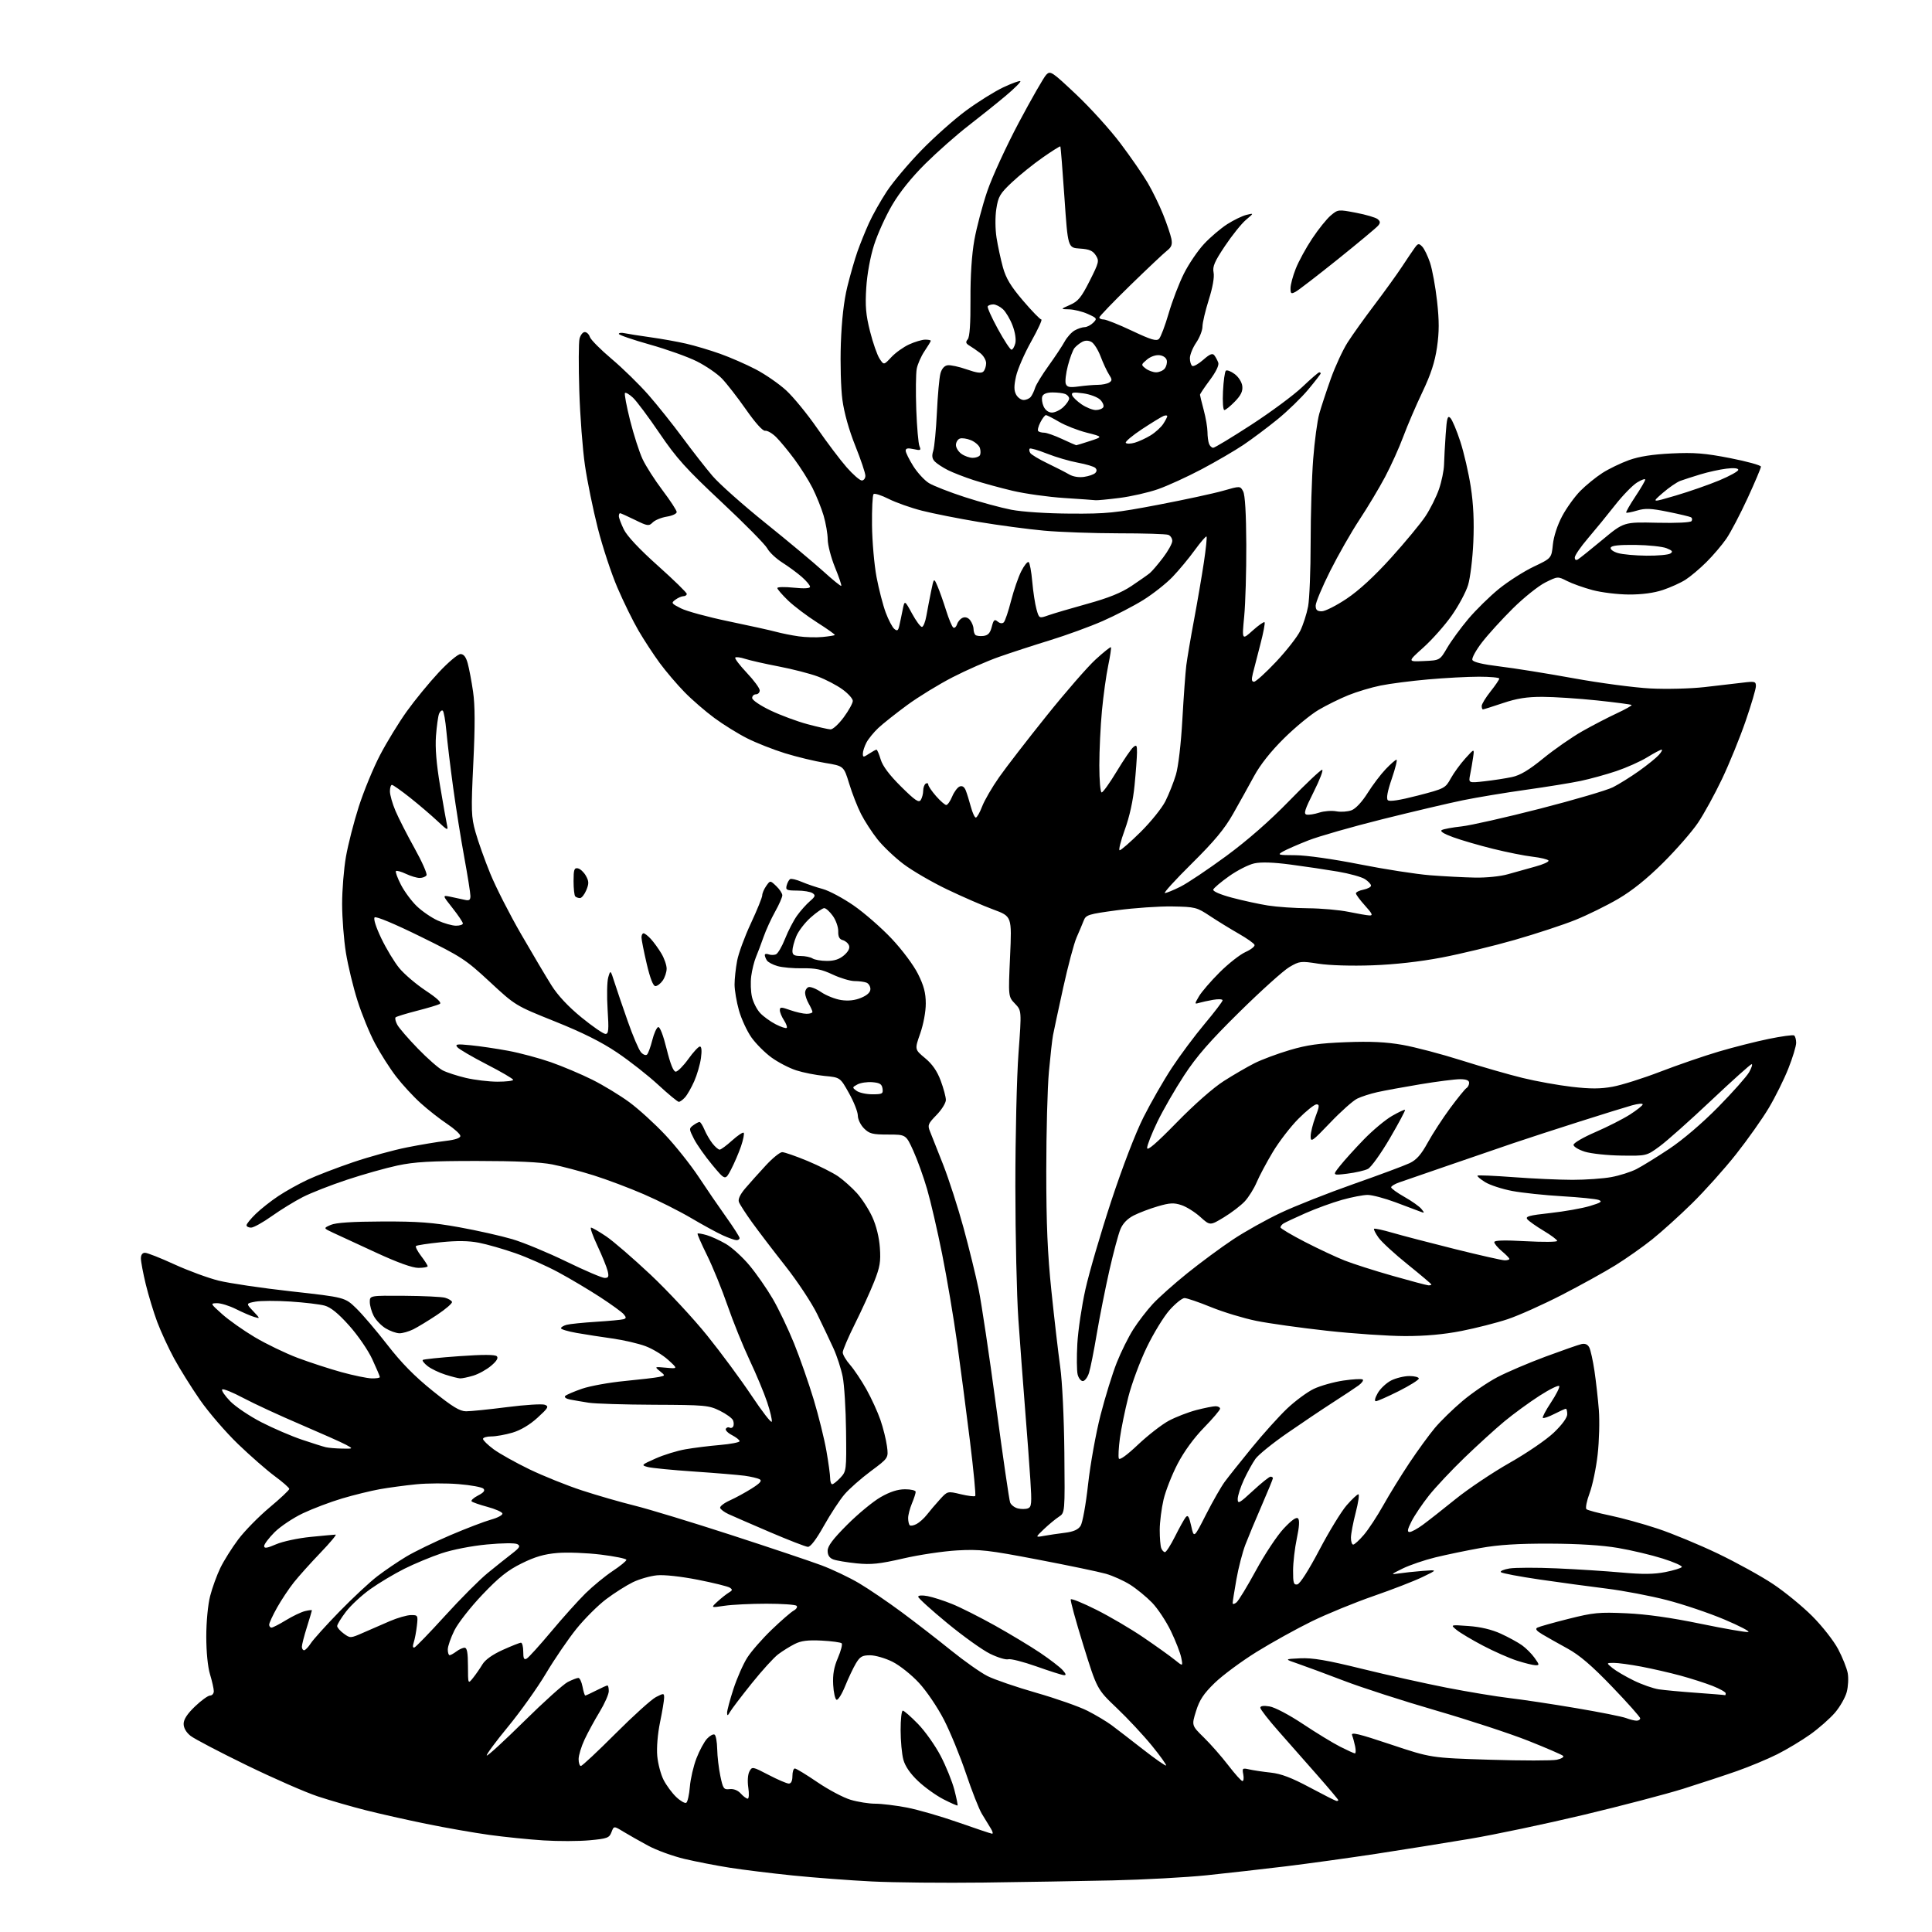<?xml version="1.0" encoding="UTF-8" standalone="no"?>
<svg 
  version="1.1" 
  xmlns="http://www.w3.org/2000/svg" 
  xmlns:xlink="http://www.w3.org/1999/xlink" 
  xmlns:svg="http://www.w3.org/2000/svg"
  xmlns:rdf="http://www.w3.org/1999/02/22-rdf-syntax-ns#"
  xmlns:cc="http://creativecommons.org/ns#"
  xmlns:dc="http://purl.org/dc/elements/1.1/"
  viewBox="0 0 768 768"
  width="768"
  height="768"
>
<style>svg {background-color: white; }</style>"
<path stroke="none" fill="black" fill-rule="evenodd" d="M391.00,748.35C375.32,748.54 355.34,748.35 346.60,747.91C337.85,747.48 323.67,746.40 315.10,745.53C306.52,744.65 295.23,743.26 290.00,742.43C284.77,741.61 276.71,740.04 272.09,738.95C267.46,737.85 260.93,735.48 257.59,733.66C254.24,731.85 249.82,729.34 247.76,728.09C244.02,725.81 244.02,725.81 243.07,728.32C242.21,730.59 241.41,730.89 234.37,731.54C230.11,731.94 221.87,731.96 216.06,731.59C210.25,731.22 200.55,730.23 194.50,729.40C188.45,728.56 177.16,726.59 169.42,725.00C161.67,723.42 150.84,720.98 145.33,719.58C139.83,718.19 131.32,715.73 126.41,714.12C121.51,712.51 108.72,706.91 98.00,701.69C87.28,696.47 77.26,691.22 75.75,690.03C74.01,688.65 73.00,686.90 73.00,685.26C73.00,683.48 74.43,681.29 77.52,678.33C80.00,675.95 82.70,674.00 83.52,674.00C84.33,674.00 85.00,673.21 84.99,672.25C84.98,671.29 84.31,668.29 83.49,665.59C82.59,662.63 82.00,656.66 82.00,650.55C82.00,644.72 82.65,637.89 83.53,634.46C84.37,631.18 86.20,626.14 87.60,623.25C89.00,620.37 92.21,615.26 94.73,611.91C97.25,608.56 102.84,602.86 107.15,599.25C111.47,595.64 115.00,592.32 115.00,591.87C115.00,591.43 112.41,589.15 109.25,586.82C106.09,584.49 99.51,578.73 94.63,574.04C89.75,569.34 82.95,561.45 79.51,556.50C76.08,551.55 71.44,544.12 69.20,540.00C66.96,535.88 63.95,529.35 62.50,525.50C61.06,521.65 59.01,514.90 57.94,510.50C56.88,506.10 56.01,501.49 56.01,500.25C56.00,498.83 56.60,498.00 57.64,498.00C58.55,498.00 63.79,500.06 69.29,502.59C74.80,505.11 82.72,508.03 86.90,509.07C91.08,510.11 104.09,512.04 115.82,513.34C137.13,515.71 137.13,515.71 141.65,520.11C144.13,522.52 149.70,529.06 154.02,534.63C159.56,541.78 164.83,547.14 171.97,552.88C179.88,559.24 182.76,561.00 185.28,561.01C187.05,561.02 194.39,560.27 201.60,559.35C208.80,558.42 215.55,558.01 216.60,558.42C218.28,559.08 217.94,559.67 213.67,563.57C210.60,566.37 206.98,568.52 203.74,569.49C200.93,570.32 197.14,571.00 195.32,571.00C193.49,571.00 192.00,571.45 192.00,571.99C192.00,572.54 193.91,574.40 196.25,576.13C198.59,577.85 205.01,581.44 210.51,584.10C216.02,586.75 225.37,590.51 231.28,592.45C237.20,594.39 246.64,597.12 252.27,598.51C257.90,599.90 275.10,605.14 290.50,610.14C305.90,615.14 322.10,620.58 326.50,622.22C330.90,623.87 337.65,627.08 341.50,629.36C345.35,631.64 353.00,636.84 358.50,640.92C364.00,645.00 372.79,651.80 378.03,656.04C383.28,660.28 389.80,664.88 392.53,666.26C395.26,667.64 403.99,670.64 411.92,672.91C419.85,675.18 429.03,678.41 432.31,680.08C435.59,681.75 439.90,684.32 441.89,685.80C443.88,687.28 449.46,691.58 454.30,695.36C459.14,699.14 463.29,702.04 463.53,701.81C463.76,701.57 461.23,698.03 457.90,693.94C454.57,689.85 448.30,683.12 443.96,679.00C436.08,671.50 436.08,671.50 430.64,654.00C427.65,644.38 425.40,636.17 425.65,635.77C425.90,635.36 430.48,637.23 435.84,639.92C441.20,642.61 449.62,647.55 454.54,650.91C459.47,654.26 465.02,658.23 466.88,659.73C470.26,662.46 470.26,662.46 469.57,658.98C469.19,657.07 467.34,652.30 465.45,648.38C463.56,644.47 460.19,639.38 457.96,637.08C455.72,634.77 451.82,631.58 449.29,629.97C446.76,628.37 442.40,626.40 439.60,625.60C436.79,624.80 424.60,622.26 412.50,619.95C392.77,616.18 389.47,615.81 380.50,616.31C375.00,616.62 365.34,618.06 359.04,619.52C349.61,621.69 346.33,622.04 340.54,621.46C336.67,621.07 332.49,620.37 331.25,619.90C329.72,619.32 329.00,618.23 329.00,616.46C329.00,614.57 331.09,611.79 336.81,606.07C341.11,601.77 347.07,596.85 350.06,595.14C353.79,593.00 356.83,592.02 359.75,592.01C362.09,592.00 364.00,592.46 364.00,593.03C364.00,593.60 363.32,595.68 362.50,597.65C361.68,599.63 361.00,602.24 361.00,603.46C361.00,604.67 361.28,605.95 361.63,606.30C361.98,606.65 363.21,606.42 364.36,605.81C365.52,605.19 367.37,603.52 368.48,602.09C369.58,600.67 371.87,597.97 373.57,596.11C376.65,592.72 376.65,592.72 381.88,593.97C384.75,594.66 387.36,594.98 387.66,594.68C387.96,594.37 387.02,584.54 385.57,572.81C384.12,561.09 381.81,543.40 380.43,533.50C379.05,523.60 376.39,507.85 374.51,498.50C372.64,489.15 369.95,477.55 368.54,472.72C367.14,467.88 364.67,461.02 363.06,457.47C360.13,451.00 360.13,451.00 353.02,451.00C346.80,451.00 345.60,450.69 343.45,448.55C342.09,447.18 341.00,444.92 341.00,443.46C341.00,442.01 339.42,438.00 337.49,434.56C333.99,428.29 333.99,428.29 327.74,427.70C324.31,427.37 319.24,426.37 316.48,425.47C313.72,424.58 309.30,422.28 306.67,420.37C304.04,418.46 300.45,414.86 298.69,412.37C296.94,409.88 294.71,405.06 293.75,401.67C292.79,398.28 292.01,393.65 292.00,391.39C292.00,389.12 292.46,384.86 293.02,381.92C293.57,378.97 296.05,372.24 298.52,366.97C300.98,361.69 303.00,356.71 303.00,355.91C303.00,355.10 303.71,353.43 304.58,352.19C306.16,349.94 306.16,349.94 308.56,352.22C309.88,353.47 310.97,355.12 310.98,355.88C310.99,356.64 309.71,359.56 308.13,362.38C306.55,365.20 304.47,369.75 303.51,372.50C302.54,375.25 301.19,378.85 300.49,380.50C299.80,382.15 298.96,385.52 298.63,388.00C298.30,390.48 298.43,394.23 298.93,396.35C299.43,398.46 300.88,401.32 302.17,402.69C303.45,404.07 306.23,406.08 308.35,407.17C310.46,408.25 312.44,408.90 312.73,408.60C313.03,408.30 312.53,406.94 311.64,405.57C310.74,404.19 310.00,402.40 310.00,401.58C310.00,400.26 310.49,400.26 314.13,401.54C316.39,402.34 319.32,403.00 320.63,403.00C321.93,403.00 322.98,402.66 322.96,402.25C322.95,401.84 322.29,400.38 321.50,399.00C320.71,397.62 320.05,395.70 320.04,394.72C320.02,393.74 320.62,392.70 321.37,392.41C322.12,392.12 324.40,393.01 326.43,394.39C328.46,395.77 332.04,397.18 334.39,397.54C337.25,397.96 339.86,397.67 342.32,396.64C344.77,395.62 346.00,394.45 346.00,393.16C346.00,392.09 345.29,390.94 344.42,390.61C343.55,390.27 341.41,390.00 339.67,389.99C337.93,389.98 334.02,388.81 331.00,387.39C326.69,385.35 324.09,384.82 319.00,384.91C315.43,384.98 310.96,384.58 309.07,384.03C307.18,383.49 305.28,382.47 304.84,381.77C304.39,381.07 304.02,380.11 304.02,379.64C304.01,379.17 304.68,379.05 305.50,379.36C306.32,379.68 307.64,379.69 308.41,379.39C309.19,379.10 310.84,376.30 312.07,373.18C313.30,370.05 315.44,365.93 316.82,364.00C318.20,362.07 320.50,359.50 321.92,358.27C324.11,356.38 324.27,355.90 323.00,355.04C322.18,354.48 319.40,354.02 316.84,354.02C312.67,354.00 312.24,353.79 312.71,351.98C313.00,350.88 313.62,349.74 314.08,349.45C314.54,349.17 316.62,349.67 318.71,350.56C320.79,351.45 324.55,352.72 327.05,353.39C329.55,354.06 335.08,357.01 339.34,359.95C343.60,362.90 350.40,368.84 354.46,373.15C358.66,377.61 363.17,383.66 364.92,387.16C367.25,391.82 368.00,394.68 368.01,398.91C368.02,402.15 367.08,407.16 365.80,410.83C363.57,417.17 363.57,417.17 367.73,420.62C370.60,423.00 372.52,425.76 373.94,429.57C375.07,432.60 376.00,436.05 376.00,437.25C376.00,438.44 374.33,441.13 372.29,443.22C368.90,446.69 368.67,447.27 369.69,449.76C370.31,451.27 372.67,457.23 374.93,463.00C377.19,468.77 380.82,480.02 383.00,488.00C385.18,495.98 387.89,507.00 389.02,512.50C390.15,518.00 393.28,538.92 395.97,559.00C398.66,579.08 401.17,596.29 401.54,597.26C401.92,598.23 403.29,599.29 404.61,599.62C405.92,599.95 407.73,599.93 408.63,599.59C410.07,599.04 410.19,597.65 409.58,588.23C409.20,582.33 408.24,569.40 407.44,559.50C406.65,549.60 405.47,533.85 404.82,524.50C404.17,515.15 403.63,491.30 403.62,471.50C403.62,451.70 404.18,427.90 404.87,418.62C406.12,401.73 406.12,401.73 403.46,398.96C400.80,396.18 400.80,396.18 401.52,380.22C402.24,364.27 402.24,364.27 394.87,361.55C390.82,360.06 382.55,356.46 376.50,353.56C370.45,350.66 362.64,346.12 359.14,343.47C355.65,340.83 351.00,336.41 348.81,333.64C346.63,330.88 343.68,326.34 342.27,323.56C340.85,320.78 338.73,315.35 337.56,311.50C335.42,304.50 335.42,304.50 327.96,303.27C323.86,302.60 316.68,300.86 312.02,299.42C307.35,297.97 300.60,295.31 297.02,293.50C293.43,291.70 287.57,288.06 284.00,285.43C280.43,282.80 275.07,278.17 272.11,275.13C269.14,272.10 264.71,266.90 262.26,263.57C259.81,260.24 256.02,254.45 253.83,250.70C251.64,246.96 247.87,239.28 245.45,233.64C243.02,228.01 239.51,217.34 237.63,209.95C235.75,202.55 233.45,191.32 232.53,185.00C231.60,178.68 230.59,165.35 230.28,155.39C229.97,145.44 230.01,136.10 230.37,134.64C230.74,133.19 231.67,132.00 232.45,132.00C233.23,132.00 234.14,132.88 234.48,133.95C234.82,135.02 238.72,138.95 243.14,142.68C247.56,146.41 254.14,152.84 257.77,156.98C261.39,161.12 267.51,168.78 271.36,174.00C275.21,179.22 280.56,186.07 283.25,189.22C285.94,192.36 295.42,200.79 304.32,207.94C313.22,215.10 323.55,223.72 327.28,227.11C331.01,230.50 334.22,233.10 334.41,232.89C334.61,232.67 333.49,229.35 331.91,225.50C330.34,221.65 329.05,216.67 329.03,214.43C329.01,212.19 328.27,207.92 327.39,204.93C326.50,201.94 324.52,197.03 323.00,194.00C321.47,190.97 318.21,185.80 315.76,182.50C313.31,179.20 310.05,175.26 308.51,173.74C306.97,172.22 305.02,171.10 304.17,171.24C303.22,171.40 300.29,168.15 296.51,162.74C293.14,157.93 288.83,152.39 286.94,150.44C285.05,148.49 280.57,145.43 277.00,143.64C273.43,141.85 264.99,138.84 258.25,136.95C251.51,135.05 246.00,133.16 246.00,132.73C246.00,132.31 247.01,132.18 248.25,132.45C249.49,132.72 254.10,133.44 258.50,134.06C262.90,134.67 269.31,135.82 272.75,136.61C276.19,137.40 282.27,139.21 286.25,140.63C290.24,142.05 296.60,144.83 300.38,146.80C304.16,148.77 309.61,152.53 312.48,155.15C315.35,157.78 320.90,164.55 324.82,170.21C328.73,175.87 334.01,182.86 336.55,185.75C339.08,188.64 341.80,191.00 342.58,191.00C343.36,191.00 344.00,190.15 344.00,189.11C344.00,188.06 342.20,182.72 340.00,177.23C337.49,170.97 335.57,164.15 334.87,158.95C334.25,154.31 333.98,144.47 334.25,136.58C334.58,127.25 335.45,119.63 336.82,114.00C337.97,109.33 339.78,103.03 340.85,100.00C341.92,96.97 343.97,91.89 345.41,88.71C346.84,85.53 350.04,79.85 352.51,76.09C354.99,72.33 361.17,64.98 366.26,59.75C371.34,54.52 379.32,47.43 384.00,43.98C388.68,40.53 395.33,36.37 398.80,34.73C402.26,33.10 405.33,31.99 405.61,32.27C405.88,32.55 403.24,35.19 399.72,38.14C396.21,41.09 389.54,46.42 384.92,50.00C380.29,53.58 372.64,60.33 367.92,65.00C362.41,70.46 357.66,76.36 354.65,81.50C352.06,85.90 348.82,93.07 347.44,97.42C345.93,102.18 344.69,108.97 344.35,114.42C343.89,121.69 344.19,125.14 345.85,131.72C346.99,136.25 348.69,141.12 349.63,142.56C351.34,145.17 351.34,145.17 354.34,141.96C355.98,140.20 359.17,137.92 361.42,136.90C363.66,135.88 366.51,135.03 367.75,135.02C368.99,135.01 370.00,135.21 370.00,135.46C370.00,135.71 368.89,137.55 367.53,139.56C366.17,141.56 364.76,144.75 364.41,146.63C364.06,148.52 363.98,155.79 364.23,162.78C364.49,169.78 365.06,176.34 365.50,177.36C366.21,179.02 365.96,179.15 363.15,178.53C360.85,178.03 360.01,178.20 360.02,179.17C360.03,179.90 361.39,182.65 363.04,185.28C364.69,187.90 367.49,190.95 369.27,192.04C371.05,193.13 377.45,195.64 383.50,197.60C389.55,199.57 397.88,201.83 402.00,202.63C406.40,203.48 416.11,204.11 425.50,204.17C439.98,204.26 443.31,203.92 460.50,200.64C470.95,198.64 482.54,196.14 486.25,195.07C493.00,193.14 493.00,193.14 494.17,195.32C494.93,196.74 495.36,204.10 495.42,216.50C495.46,226.95 495.09,239.78 494.59,245.00C493.68,254.50 493.68,254.50 497.93,250.67C500.27,248.57 502.40,247.07 502.68,247.35C502.96,247.62 502.20,251.59 501.00,256.17C499.80,260.75 498.46,265.96 498.02,267.75C497.42,270.15 497.55,271.00 498.50,271.00C499.21,271.00 503.17,267.41 507.30,263.02C511.42,258.64 515.74,253.11 516.88,250.74C518.03,248.37 519.43,244.02 519.99,241.08C520.54,238.14 521.00,226.68 521.00,215.61C521.00,204.55 521.46,189.65 522.01,182.50C522.56,175.35 523.65,167.25 524.42,164.50C525.19,161.75 527.27,155.46 529.03,150.51C530.80,145.57 533.80,139.09 535.70,136.12C537.60,133.14 542.43,126.39 546.43,121.11C550.43,115.82 555.33,109.03 557.32,106.00C559.31,102.97 561.59,99.60 562.39,98.50C563.68,96.72 564.01,96.67 565.33,98.00C566.15,98.83 567.55,101.72 568.46,104.43C569.36,107.14 570.62,114.01 571.25,119.68C572.13,127.54 572.12,131.94 571.23,138.08C570.37,143.95 568.79,148.80 565.44,155.83C562.90,161.15 559.49,169.10 557.85,173.50C556.22,177.90 552.96,185.12 550.61,189.55C548.26,193.98 543.68,201.63 540.43,206.55C537.18,211.47 531.93,220.67 528.76,226.99C525.59,233.31 523.00,239.49 523.00,240.74C523.00,242.46 523.57,243.00 525.42,243.00C526.75,243.00 531.20,240.75 535.31,238.00C540.20,234.73 546.32,229.10 552.96,221.75C558.56,215.56 564.70,208.14 566.62,205.25C568.54,202.36 570.97,197.50 572.02,194.45C573.07,191.40 573.97,187.01 574.03,184.70C574.08,182.39 574.38,176.97 574.68,172.65C575.13,166.11 575.45,165.02 576.55,166.15C577.28,166.89 579.06,171.10 580.49,175.50C581.93,179.90 583.80,188.00 584.65,193.50C585.71,200.39 586.03,207.23 585.67,215.50C585.38,222.10 584.44,229.78 583.58,232.57C582.73,235.36 579.81,240.81 577.09,244.67C574.38,248.54 569.31,254.25 565.83,257.38C559.50,263.06 559.50,263.06 565.93,262.78C572.37,262.50 572.37,262.50 575.29,257.50C576.90,254.75 580.69,249.57 583.70,246.00C586.72,242.43 592.18,237.07 595.84,234.09C599.51,231.12 605.70,227.16 609.61,225.29C616.73,221.91 616.73,221.91 617.29,216.48C617.63,213.20 619.09,208.73 621.00,205.15C622.73,201.90 625.98,197.40 628.22,195.13C630.46,192.87 634.40,189.67 636.97,188.02C639.55,186.36 644.33,184.06 647.58,182.89C651.65,181.44 656.94,180.61 664.49,180.25C673.52,179.82 677.68,180.15 687.74,182.11C694.48,183.43 700.00,184.95 700.00,185.50C700.00,186.05 697.61,191.70 694.69,198.05C691.76,204.40 687.97,211.64 686.25,214.14C684.53,216.64 680.96,220.83 678.31,223.46C675.67,226.09 671.92,229.24 670.00,230.46C668.08,231.69 664.02,233.52 661.00,234.53C657.43,235.72 652.69,236.35 647.50,236.33C643.10,236.31 636.60,235.52 633.06,234.57C629.52,233.62 624.96,232.00 622.93,230.96C619.23,229.08 619.23,229.08 614.27,231.55C611.54,232.92 605.75,237.55 601.40,241.85C597.06,246.15 591.54,252.21 589.14,255.32C586.74,258.43 585.01,261.58 585.29,262.32C585.63,263.21 589.35,264.09 596.15,264.92C601.84,265.60 615.05,267.72 625.50,269.62C635.95,271.52 649.67,273.34 656.00,273.67C662.36,274.00 671.97,273.76 677.50,273.14C683.00,272.52 689.86,271.72 692.75,271.37C697.57,270.77 698.00,270.89 698.00,272.75C698.00,273.87 696.16,280.12 693.91,286.64C691.67,293.16 687.46,303.49 684.56,309.59C681.66,315.69 677.34,323.57 674.96,327.09C672.58,330.62 666.33,337.77 661.07,343.00C654.64,349.39 648.78,354.09 643.20,357.35C638.63,360.02 630.98,363.78 626.21,365.70C621.43,367.63 610.60,371.19 602.14,373.62C593.68,376.05 580.63,379.20 573.13,380.63C564.39,382.30 554.47,383.41 545.50,383.73C537.26,384.03 528.47,383.76 524.13,383.09C517.06,381.99 516.60,382.04 512.53,384.43C510.20,385.80 501.31,393.79 492.77,402.21C480.95,413.84 475.68,419.89 470.70,427.50C467.10,433.00 462.32,441.30 460.07,445.95C457.83,450.59 456.00,455.26 456.00,456.32C456.00,457.65 459.64,454.52 467.75,446.21C474.76,439.03 482.33,432.37 486.50,429.72C490.35,427.26 495.84,424.08 498.69,422.64C501.55,421.20 507.85,418.85 512.69,417.42C519.56,415.38 524.47,414.70 535.00,414.29C544.85,413.91 550.93,414.20 557.50,415.35C562.45,416.22 573.02,419.00 581.00,421.53C588.98,424.06 599.91,427.20 605.30,428.51C610.69,429.83 619.48,431.41 624.84,432.03C632.19,432.88 636.17,432.88 641.04,431.99C644.59,431.35 653.12,428.66 660.00,426.01C666.88,423.36 677.31,419.77 683.19,418.03C689.06,416.29 698.03,414.02 703.10,412.98C708.18,411.94 712.71,411.32 713.17,411.60C713.62,411.89 714.00,413.20 714.00,414.53C714.00,415.86 712.61,420.45 710.91,424.72C709.22,429.00 705.73,436.04 703.16,440.36C700.60,444.68 694.71,453.00 690.08,458.86C685.45,464.71 677.57,473.50 672.58,478.39C667.59,483.29 660.45,489.73 656.71,492.72C652.98,495.70 646.43,500.31 642.16,502.96C637.89,505.61 628.29,510.92 620.81,514.77C613.34,518.61 603.66,522.95 599.31,524.40C594.96,525.85 586.69,527.95 580.95,529.08C573.90,530.46 566.60,531.12 558.50,531.11C551.90,531.10 537.95,530.15 527.50,529.00C517.05,527.85 504.40,526.08 499.38,525.06C494.37,524.04 486.28,521.59 481.42,519.61C476.55,517.62 471.80,516.00 470.87,516.00C469.93,516.00 467.27,518.14 464.94,520.75C462.61,523.36 458.51,530.07 455.82,535.66C453.13,541.25 449.84,550.11 448.52,555.34C447.19,560.57 445.69,567.92 445.18,571.67C444.68,575.43 444.48,579.07 444.75,579.77C445.05,580.56 447.92,578.49 452.38,574.27C456.32,570.55 461.81,566.28 464.59,564.78C467.38,563.29 472.30,561.38 475.53,560.53C478.77,559.69 482.23,559.00 483.21,559.00C484.19,559.00 485.00,559.44 485.00,559.98C485.00,560.51 482.11,563.91 478.59,567.52C474.58,571.63 470.65,577.03 468.11,581.91C465.87,586.21 463.36,592.60 462.53,596.11C461.71,599.63 461.02,605.05 461.01,608.17C461.01,611.29 461.27,614.55 461.61,615.42C461.94,616.29 462.61,617.00 463.09,617.00C463.58,617.00 465.38,614.19 467.10,610.75C468.82,607.31 470.73,603.88 471.34,603.13C472.21,602.06 472.68,602.82 473.53,606.63C474.61,611.50 474.61,611.50 479.43,602.02C482.09,596.80 485.43,590.95 486.86,589.02C488.29,587.08 493.13,581.00 497.62,575.50C502.10,570.00 508.41,563.00 511.63,559.94C514.86,556.89 519.63,553.36 522.23,552.11C524.83,550.87 530.13,549.37 534.02,548.79C537.90,548.22 541.37,548.04 541.73,548.40C542.09,548.75 541.31,549.82 540.00,550.77C538.69,551.72 534.12,554.75 529.84,557.50C525.56,560.25 517.35,565.77 511.59,569.76C505.83,573.75 500.19,578.32 499.06,579.92C497.92,581.52 495.87,585.22 494.50,588.16C493.14,591.10 492.02,594.56 492.01,595.86C492.00,597.97 492.62,597.64 498.06,592.61C501.39,589.52 504.54,587.00 505.06,587.00C505.58,587.00 506.00,587.27 506.00,587.61C506.00,587.94 504.01,592.78 501.59,598.36C499.16,603.94 496.23,610.98 495.07,614.00C493.91,617.02 492.29,623.27 491.48,627.88C490.67,632.49 490.00,636.71 490.00,637.25C490.00,637.80 490.68,637.68 491.52,636.99C492.35,636.30 495.84,630.56 499.27,624.25C502.69,617.94 507.63,610.48 510.24,607.68C513.40,604.30 515.32,602.92 515.99,603.59C516.65,604.25 516.49,606.92 515.51,611.54C514.70,615.37 514.03,621.12 514.02,624.32C514.00,629.29 514.25,630.10 515.72,629.82C516.76,629.61 520.19,624.24 524.47,616.11C528.34,608.75 533.22,600.77 535.32,598.37C537.42,595.97 539.51,594.00 539.97,594.00C540.43,594.00 539.95,597.26 538.92,601.25C537.88,605.24 537.03,609.74 537.02,611.25C537.01,612.76 537.41,614.00 537.92,614.00C538.43,614.00 540.34,612.25 542.17,610.11C544.00,607.97 547.47,602.68 549.89,598.36C552.30,594.04 556.97,586.47 560.26,581.53C563.55,576.60 568.10,570.35 570.37,567.64C572.64,564.93 577.58,560.11 581.35,556.93C585.12,553.75 591.35,549.49 595.19,547.47C599.04,545.45 607.65,541.77 614.34,539.29C621.03,536.81 627.47,534.56 628.66,534.29C630.10,533.96 631.14,534.42 631.77,535.65C632.29,536.67 633.22,540.88 633.83,545.00C634.44,549.12 635.22,556.10 635.57,560.50C635.91,564.90 635.70,572.87 635.09,578.21C634.49,583.56 633.05,590.46 631.89,593.56C630.73,596.65 630.17,599.52 630.64,599.93C631.11,600.34 635.33,601.46 640.00,602.43C644.67,603.40 653.23,605.76 659.00,607.68C664.77,609.60 675.52,614.05 682.89,617.58C690.25,621.11 700.10,626.54 704.78,629.66C709.46,632.77 716.48,638.52 720.39,642.43C724.32,646.36 728.92,652.22 730.67,655.52C732.41,658.81 734.13,663.12 734.50,665.09C734.86,667.07 734.68,670.46 734.10,672.64C733.51,674.82 731.41,678.50 729.43,680.82C727.44,683.13 723.04,687.01 719.64,689.44C716.24,691.86 710.32,695.42 706.48,697.35C702.64,699.27 695.45,702.27 690.50,704.01C685.55,705.75 675.94,708.91 669.15,711.05C662.35,713.18 644.51,717.86 629.50,721.44C614.48,725.02 594.17,729.30 584.35,730.95C574.53,732.60 557.73,735.29 547.00,736.93C536.27,738.56 520.08,740.80 511.00,741.91C501.93,743.01 487.84,744.60 479.69,745.45C471.55,746.29 454.67,747.21 442.19,747.49C429.71,747.76 406.68,748.15 391.00,748.35zM394.37,728.93C394.84,728.97 394.59,727.99 393.80,726.75C393.02,725.51 391.44,722.92 390.29,721.00C389.14,719.08 386.31,711.88 384.00,705.00C381.69,698.12 377.74,688.51 375.24,683.63C372.68,678.67 368.31,672.20 365.29,668.95C362.32,665.74 357.60,661.98 354.76,660.57C351.92,659.15 347.93,658.00 345.89,658.00C342.75,658.00 341.86,658.51 340.22,661.25C339.16,663.04 337.23,667.10 335.95,670.27C334.67,673.44 333.14,675.88 332.56,675.69C331.98,675.50 331.37,672.81 331.20,669.72C330.99,665.64 331.50,662.70 333.09,659.02C334.29,656.22 334.96,653.62 334.57,653.24C334.18,652.85 330.59,652.37 326.58,652.16C321.11,651.89 318.45,652.22 315.90,653.52C314.03,654.46 311.09,656.29 309.36,657.59C307.63,658.88 302.87,664.11 298.78,669.22C294.69,674.32 290.83,679.40 290.20,680.50C289.30,682.09 289.05,682.16 289.03,680.88C289.01,679.99 290.15,675.71 291.56,671.38C292.98,667.04 295.45,661.44 297.06,658.92C298.67,656.40 303.03,651.41 306.75,647.84C310.46,644.27 314.40,640.85 315.49,640.25C316.59,639.64 317.11,638.78 316.66,638.33C316.21,637.87 310.81,637.50 304.67,637.50C298.53,637.50 291.02,637.87 288.00,638.32C282.50,639.14 282.50,639.14 285.24,636.62C286.75,635.24 288.78,633.64 289.74,633.07C291.20,632.21 291.26,631.88 290.11,631.12C289.34,630.62 283.60,629.20 277.36,627.97C270.66,626.66 264.03,625.93 261.16,626.21C258.48,626.47 254.18,627.70 251.59,628.95C249.01,630.21 244.23,633.23 240.98,635.68C237.73,638.12 232.38,643.46 229.09,647.54C225.81,651.63 220.37,659.60 217.01,665.25C213.65,670.90 206.86,680.43 201.93,686.42C197.00,692.40 193.21,697.54 193.50,697.84C193.80,698.13 200.44,692.04 208.27,684.31C216.10,676.58 223.94,669.52 225.70,668.62C227.46,667.73 229.35,667.00 229.91,667.00C230.46,667.00 231.20,668.58 231.57,670.50C231.93,672.42 232.42,674.00 232.65,674.00C232.89,674.00 234.84,673.10 237.00,672.00C239.16,670.90 241.16,670.00 241.46,670.00C241.76,670.00 242.00,671.01 242.00,672.25C242.00,673.49 240.36,677.20 238.36,680.50C236.35,683.80 233.66,688.75 232.37,691.50C231.08,694.25 230.02,697.74 230.01,699.25C230.00,700.76 230.41,702.00 230.91,702.00C231.41,702.00 237.60,696.21 244.66,689.14C251.72,682.07 258.96,675.53 260.75,674.61C263.87,673.02 264.00,673.03 264.00,674.87C264.00,675.92 263.27,680.31 262.38,684.61C261.43,689.23 260.97,694.74 261.27,698.04C261.55,701.12 262.69,705.41 263.80,707.57C264.91,709.73 267.17,712.79 268.83,714.36C270.48,715.93 272.27,716.95 272.80,716.63C273.33,716.30 273.97,713.44 274.23,710.27C274.49,707.09 275.67,702.00 276.86,698.94C278.04,695.88 279.93,692.38 281.06,691.16C282.19,689.95 283.54,689.22 284.06,689.54C284.58,689.86 285.04,692.45 285.10,695.31C285.15,698.16 285.71,702.98 286.35,706.00C287.41,711.06 287.70,711.48 290.05,711.20C291.64,711.02 293.31,711.68 294.46,712.95C295.48,714.08 296.72,715.00 297.22,715.00C297.72,715.00 297.83,713.05 297.46,710.61C297.08,708.04 297.26,705.39 297.90,704.19C298.97,702.18 299.11,702.21 305.57,705.57C309.19,707.46 312.79,709.00 313.57,709.00C314.49,709.00 315.00,707.93 315.00,706.00C315.00,704.35 315.43,703.00 315.96,703.00C316.49,703.00 320.53,705.45 324.93,708.45C329.33,711.45 335.28,714.60 338.15,715.45C341.02,716.30 345.42,717.00 347.93,717.00C350.44,717.00 356.08,717.69 360.47,718.52C364.85,719.36 374.07,722.03 380.97,724.45C387.86,726.87 393.89,728.89 394.37,728.93zM380.64,717.70C380.48,717.85 377.96,716.74 375.03,715.24C372.10,713.73 367.56,710.48 364.95,708.00C361.83,705.05 359.82,702.12 359.10,699.50C358.50,697.30 358.01,692.01 358.01,687.75C358.00,683.49 358.39,680.00 358.88,680.00C359.36,680.00 362.06,682.36 364.88,685.25C367.71,688.14 371.77,693.88 373.92,698.00C376.07,702.12 378.52,708.18 379.37,711.46C380.22,714.73 380.79,717.54 380.64,717.70zM531.25,715.90C531.66,715.96 532.00,715.81 532.00,715.59C532.00,715.36 528.29,710.95 523.75,705.78C519.21,700.62 512.24,692.70 508.25,688.19C504.26,683.68 501.00,679.48 501.00,678.86C501.00,678.13 502.26,677.94 504.66,678.33C506.75,678.67 512.45,681.67 517.91,685.30C523.19,688.81 529.85,692.88 532.73,694.34C535.61,695.80 538.25,697.00 538.61,697.00C538.96,697.00 539.00,695.76 538.70,694.25C538.39,692.74 537.84,690.73 537.48,689.79C536.95,688.42 540.00,689.15 552.82,693.44C568.82,698.79 568.82,698.79 592.20,699.52C605.06,699.92 617.07,699.92 618.89,699.52C620.71,699.12 621.82,698.43 621.35,697.98C620.88,697.52 614.67,694.84 607.54,692.00C600.42,689.17 583.90,683.75 570.83,679.95C557.77,676.16 541.32,670.85 534.29,668.15C527.25,665.46 519.02,662.41 516.00,661.37C510.50,659.50 510.50,659.50 516.87,659.20C521.78,658.97 527.41,659.93 541.37,663.37C551.34,665.83 566.48,669.20 575.00,670.87C583.52,672.53 594.77,674.39 600.00,675.01C605.23,675.62 617.17,677.42 626.54,679.01C635.91,680.59 644.83,682.37 646.36,682.95C647.88,683.53 649.78,684.00 650.57,684.00C651.35,684.00 652.00,683.58 652.00,683.06C652.00,682.54 646.99,676.90 640.86,670.53C632.76,662.10 627.91,657.95 623.11,655.32C619.47,653.33 614.99,650.80 613.14,649.70C610.73,648.27 610.17,647.50 611.14,647.00C611.89,646.61 617.45,645.04 623.50,643.52C633.45,641.02 635.64,640.81 646.50,641.30C654.54,641.67 664.26,643.04 675.96,645.46C685.56,647.44 694.11,648.93 694.96,648.75C695.81,648.58 691.55,646.35 685.50,643.79C679.45,641.23 669.15,637.75 662.61,636.06C656.08,634.37 645.28,632.31 638.61,631.49C631.95,630.67 619.98,629.04 612.00,627.88C604.02,626.71 597.12,625.41 596.65,624.98C596.19,624.56 597.68,623.89 599.98,623.50C602.27,623.12 610.75,623.09 618.82,623.45C626.90,623.80 638.54,624.55 644.70,625.11C652.96,625.86 657.48,625.81 661.97,624.93C665.31,624.27 668.27,623.36 668.55,622.92C668.83,622.47 665.40,620.95 660.93,619.54C656.47,618.13 648.47,616.23 643.16,615.33C636.84,614.25 627.44,613.66 616.00,613.62C603.36,613.58 595.72,614.07 588.50,615.36C583.00,616.35 574.94,618.02 570.59,619.08C566.25,620.14 560.40,622.14 557.59,623.51C552.81,625.86 552.72,625.98 556.00,625.48C557.92,625.18 562.20,624.72 565.50,624.46C571.50,623.99 571.50,623.99 565.50,626.88C562.20,628.48 553.42,631.88 546.00,634.45C538.58,637.02 527.55,641.53 521.50,644.48C515.45,647.44 505.55,652.92 499.50,656.67C493.45,660.43 485.96,665.98 482.85,669.00C478.44,673.29 476.82,675.75 475.44,680.20C473.67,685.90 473.67,685.90 478.58,690.71C481.29,693.36 485.65,698.33 488.28,701.76C490.91,705.19 493.43,708.00 493.89,708.00C494.35,708.00 494.50,706.81 494.22,705.36C493.74,702.88 493.90,702.75 496.61,703.37C498.20,703.73 502.04,704.31 505.14,704.64C509.27,705.09 513.43,706.67 520.64,710.53C526.06,713.43 530.84,715.85 531.25,715.90zM685.75,673.86C685.89,673.93 686.00,673.60 686.00,673.12C686.00,672.63 683.64,671.31 680.75,670.17C677.86,669.04 672.12,667.20 668.00,666.08C663.88,664.96 656.90,663.36 652.50,662.52C648.10,661.69 643.15,661.01 641.50,661.02C638.50,661.04 638.50,661.04 641.00,663.09C642.38,664.21 646.17,666.44 649.43,668.03C652.69,669.63 657.19,671.21 659.43,671.54C661.67,671.87 668.45,672.50 674.50,672.93C680.55,673.36 685.61,673.78 685.75,673.86zM188.04,667.00C189.15,665.62 190.82,663.20 191.77,661.62C192.88,659.77 195.77,657.71 199.84,655.87C203.33,654.29 206.59,653.00 207.09,653.00C207.59,653.00 208.00,654.60 208.00,656.55C208.00,659.31 208.31,659.92 209.40,659.30C210.17,658.86 214.54,654.03 219.12,648.56C223.69,643.09 229.83,636.26 232.75,633.38C235.68,630.50 240.53,626.52 243.53,624.52C246.54,622.53 249.00,620.52 249.00,620.06C249.00,619.60 244.43,618.67 238.84,617.98C233.26,617.30 225.50,617.00 221.61,617.33C216.35,617.77 212.71,618.83 207.39,621.46C201.81,624.21 198.36,626.96 191.75,633.91C187.08,638.81 182.08,645.20 180.63,648.11C179.19,651.01 178.00,654.43 178.00,655.70C178.00,656.96 178.34,657.99 178.75,657.97C179.16,657.95 180.37,657.28 181.44,656.47C182.51,655.66 183.97,655.00 184.69,655.00C185.65,655.00 186.01,656.95 186.02,662.25C186.04,669.50 186.04,669.50 188.04,667.00zM422.90,665.90C422.13,665.85 417.23,664.29 412.00,662.43C406.77,660.58 401.73,659.30 400.80,659.58C399.86,659.87 396.61,658.89 393.57,657.40C390.54,655.92 382.87,650.43 376.53,645.20C370.19,639.98 365.00,635.27 365.00,634.74C365.00,634.17 366.52,634.06 368.74,634.48C370.80,634.87 375.19,636.28 378.49,637.62C381.80,638.95 389.45,642.81 395.50,646.18C401.55,649.56 409.65,654.44 413.50,657.03C417.35,659.63 421.36,662.71 422.40,663.87C423.80,665.43 423.93,665.97 422.90,665.90zM610.32,661.95C609.32,661.92 606.02,661.10 603.00,660.13C599.98,659.16 593.90,656.48 589.50,654.17C585.10,651.86 580.38,649.04 579.00,647.91C576.50,645.84 576.50,645.84 583.79,646.37C588.54,646.71 593.00,647.77 596.59,649.41C599.62,650.80 603.41,652.87 605.01,654.01C606.61,655.15 608.87,657.41 610.03,659.04C611.99,661.79 612.01,662.00 610.32,661.95zM120.88,656.00C121.37,656.00 122.57,654.76 123.54,653.25C124.51,651.74 129.63,646.07 134.90,640.65C140.18,635.23 146.97,628.90 150.00,626.58C153.03,624.26 158.20,620.75 161.50,618.77C164.80,616.79 172.68,612.97 179.00,610.27C185.32,607.57 192.65,604.77 195.29,604.04C197.92,603.31 199.91,602.22 199.71,601.61C199.51,601.00 196.83,599.83 193.75,599.00C190.68,598.17 187.86,597.20 187.49,596.82C187.12,596.45 188.26,595.40 190.02,594.49C192.31,593.31 192.92,592.52 192.16,591.76C191.56,591.16 187.13,590.35 182.29,589.96C177.46,589.56 169.89,589.59 165.47,590.03C161.06,590.47 154.53,591.35 150.97,591.98C147.41,592.62 140.68,594.27 136.00,595.66C131.32,597.05 124.31,599.71 120.40,601.56C116.50,603.41 111.44,606.80 109.15,609.08C106.87,611.37 105.00,613.84 105.00,614.58C105.00,615.61 106.12,615.45 109.75,613.88C112.38,612.74 118.52,611.43 123.50,610.94C128.45,610.45 132.91,610.04 133.42,610.03C133.92,610.01 131.21,613.26 127.38,617.25C123.55,621.24 118.81,626.52 116.83,629.00C114.86,631.48 111.84,636.01 110.12,639.08C108.40,642.15 107.00,645.19 107.00,645.83C107.00,646.47 107.42,647.00 107.93,647.00C108.45,647.00 111.03,645.67 113.68,644.05C116.33,642.43 119.74,640.80 121.25,640.44C122.76,640.08 123.99,639.94 123.99,640.14C123.98,640.34 123.08,643.35 121.99,646.84C120.89,650.33 120.00,653.81 120.00,654.59C120.00,655.37 120.40,656.00 120.88,656.00zM164.76,654.88C165.34,654.67 170.83,648.99 176.95,642.26C183.07,635.52 190.70,627.87 193.91,625.26C197.12,622.64 201.43,619.20 203.50,617.61C206.61,615.21 206.98,614.57 205.67,613.83C204.75,613.32 199.71,613.37 193.55,613.95C187.42,614.53 179.85,616.01 175.47,617.48C171.33,618.87 164.69,621.63 160.72,623.62C156.75,625.61 150.69,629.22 147.27,631.66C143.84,634.09 139.45,638.15 137.52,640.68C135.58,643.22 134.01,645.79 134.03,646.39C134.05,647.00 135.23,648.35 136.66,649.39C139.22,651.26 139.32,651.26 144.38,649.03C147.20,647.78 151.97,645.70 155.00,644.41C158.03,643.11 161.78,642.04 163.35,642.02C166.12,642.00 166.19,642.13 165.72,646.25C165.46,648.59 164.90,651.57 164.47,652.88C163.97,654.43 164.07,655.13 164.76,654.88zM321.13,614.90C320.23,614.84 313.43,612.20 306.00,609.02C298.57,605.84 291.17,602.62 289.55,601.87C287.93,601.12 286.45,600.01 286.27,599.41C286.09,598.82 287.82,597.48 290.12,596.44C292.42,595.41 296.35,593.26 298.85,591.68C302.24,589.53 303.02,588.60 301.94,588.02C301.15,587.60 298.48,586.97 296.00,586.63C293.52,586.30 284.48,585.54 275.90,584.96C267.31,584.38 259.03,583.57 257.49,583.16C254.79,582.43 254.90,582.32 260.60,579.78C263.84,578.33 269.20,576.68 272.50,576.11C275.80,575.53 281.99,574.76 286.25,574.40C290.51,574.03 294.00,573.35 294.00,572.89C294.00,572.43 292.64,571.35 290.97,570.48C289.30,569.62 288.21,568.48 288.54,567.94C288.87,567.41 289.53,567.21 290.00,567.50C290.47,567.79 291.12,567.62 291.43,567.11C291.75,566.60 291.74,565.49 291.41,564.64C291.09,563.79 288.72,562.06 286.16,560.80C281.76,558.63 280.30,558.49 260.00,558.41C248.18,558.36 236.47,558.00 234.00,557.60C231.53,557.21 228.22,556.65 226.65,556.35C225.02,556.03 224.18,555.42 224.68,554.92C225.16,554.44 228.17,553.15 231.37,552.04C234.57,550.94 242.21,549.56 248.34,548.97C254.48,548.38 260.62,547.66 262.00,547.36C264.50,546.83 264.50,546.83 262.30,545.04C260.12,543.28 260.15,543.26 264.80,543.69C269.50,544.12 269.50,544.12 265.60,540.57C263.46,538.63 259.41,536.17 256.60,535.12C253.79,534.07 247.89,532.70 243.49,532.08C239.10,531.47 232.69,530.47 229.25,529.87C225.81,529.27 223.00,528.43 223.00,528.00C223.00,527.58 224.01,526.96 225.25,526.63C226.49,526.30 231.78,525.76 237.00,525.43C242.22,525.10 247.11,524.64 247.86,524.41C248.97,524.06 248.99,523.69 247.96,522.45C247.26,521.61 243.05,518.55 238.60,515.65C234.14,512.75 226.68,508.30 222.00,505.78C217.32,503.25 209.63,499.82 204.89,498.17C200.16,496.51 193.63,494.64 190.39,494.01C186.26,493.21 181.72,493.15 175.21,493.81C170.09,494.33 165.66,495.01 165.36,495.31C165.05,495.62 165.97,497.40 167.40,499.28C168.83,501.15 170.00,502.98 170.00,503.34C170.00,503.70 168.34,504.00 166.32,504.00C163.93,504.00 158.05,501.89 149.57,497.97C142.38,494.66 134.70,491.11 132.50,490.08C128.50,488.21 128.50,488.21 131.50,486.91C133.56,486.03 140.01,485.60 152.00,485.56C166.16,485.51 171.98,485.95 182.50,487.84C189.65,489.13 199.17,491.27 203.65,492.59C208.14,493.92 217.81,497.93 225.15,501.50C232.49,505.07 239.34,508.00 240.36,508.00C241.88,508.00 242.10,507.50 241.56,505.25C241.20,503.74 239.37,499.24 237.50,495.25C235.63,491.26 234.48,488.00 234.95,488.00C235.42,488.00 238.11,489.55 240.93,491.45C243.76,493.35 251.70,500.22 258.60,506.70C265.49,513.19 275.62,524.08 281.12,530.91C286.62,537.73 294.55,548.48 298.76,554.79C302.97,561.11 306.58,565.77 306.79,565.14C306.99,564.52 306.18,561.04 304.97,557.42C303.77,553.79 300.61,546.23 297.96,540.62C295.32,535.01 291.37,525.24 289.19,518.93C287.01,512.61 283.37,503.68 281.10,499.07C278.82,494.47 277.11,490.55 277.30,490.37C277.48,490.18 279.10,490.46 280.90,490.97C282.70,491.49 286.15,493.07 288.58,494.49C291.01,495.92 295.23,499.76 297.95,503.04C300.68,506.31 304.82,512.26 307.15,516.25C309.49,520.24 313.31,528.23 315.64,534.00C317.98,539.77 321.49,549.83 323.46,556.35C325.42,562.86 327.69,572.03 328.51,576.73C329.33,581.42 330.00,586.33 330.00,587.63C330.00,588.93 330.37,590.00 330.83,590.00C331.28,590.00 332.74,588.83 334.08,587.41C336.45,584.87 336.50,584.48 336.32,568.90C336.22,560.15 335.62,550.41 334.98,547.25C334.34,544.09 332.70,539.02 331.32,536.00C329.94,532.98 327.03,526.85 324.85,522.39C322.67,517.92 316.97,509.31 312.19,503.25C307.41,497.19 301.44,489.36 298.92,485.86C296.40,482.36 294.06,478.73 293.72,477.79C293.32,476.69 294.23,474.76 296.30,472.34C298.06,470.28 301.70,466.21 304.40,463.30C307.09,460.38 310.03,458.00 310.93,458.00C311.84,458.00 316.35,459.57 320.96,461.48C325.57,463.40 331.07,466.17 333.19,467.63C335.30,469.10 338.65,472.09 340.63,474.28C342.61,476.47 345.37,480.75 346.76,483.79C348.33,487.21 349.47,491.84 349.76,495.94C350.16,501.53 349.80,503.66 347.48,509.53C345.96,513.36 342.53,520.88 339.86,526.23C337.19,531.58 335.00,536.70 335.00,537.60C335.00,538.50 336.31,540.73 337.92,542.56C339.52,544.39 342.45,548.77 344.42,552.29C346.39,555.82 348.89,561.28 349.98,564.44C351.07,567.60 352.24,572.30 352.58,574.88C353.20,579.58 353.20,579.58 346.16,584.81C342.28,587.70 337.57,591.85 335.70,594.04C333.82,596.23 330.14,601.85 327.52,606.51C324.45,611.99 322.18,614.96 321.13,614.90zM415.00,610.53C416.93,610.18 420.67,609.63 423.32,609.30C426.71,608.88 428.56,608.07 429.54,606.57C430.32,605.39 431.65,598.04 432.53,590.03C433.41,582.10 435.63,569.74 437.47,562.56C439.31,555.37 442.22,545.97 443.93,541.67C445.64,537.36 448.61,531.38 450.53,528.39C452.44,525.39 455.92,520.87 458.25,518.35C460.58,515.82 466.76,510.31 471.99,506.11C477.22,501.90 485.36,495.89 490.09,492.75C494.81,489.60 503.36,484.82 509.09,482.12C514.81,479.41 527.86,474.26 538.08,470.66C548.30,467.07 558.32,463.34 560.35,462.37C563.09,461.06 564.93,458.98 567.55,454.20C569.49,450.67 573.51,444.50 576.47,440.49C579.44,436.48 582.35,432.90 582.93,432.54C583.52,432.18 584.00,431.23 584.00,430.44C584.00,429.45 582.86,429.00 580.36,429.00C578.36,429.00 571.27,429.91 564.61,431.01C557.95,432.12 550.25,433.53 547.50,434.15C544.75,434.76 541.15,435.92 539.50,436.73C537.85,437.53 533.01,441.84 528.75,446.31C521.66,453.74 521.00,454.21 521.00,451.73C521.00,450.24 521.86,446.77 522.90,444.01C524.52,439.77 524.58,439.00 523.32,439.00C522.51,439.00 519.27,441.59 516.12,444.75C512.98,447.91 508.39,453.88 505.93,458.00C503.46,462.12 500.59,467.52 499.54,470.00C498.49,472.48 496.38,475.86 494.84,477.53C493.30,479.19 489.56,482.06 486.52,483.90C481.01,487.24 481.01,487.24 477.13,483.74C475.00,481.82 471.63,479.70 469.64,479.05C466.66,478.06 465.02,478.14 460.29,479.52C457.14,480.43 452.83,482.07 450.70,483.15C448.17,484.44 446.35,486.32 445.39,488.62C444.58,490.54 442.60,497.94 440.98,505.07C439.37,512.19 437.12,523.53 435.98,530.26C434.85,536.99 433.46,543.96 432.89,545.75C432.31,547.54 431.21,549.00 430.44,549.00C429.67,549.00 428.74,547.82 428.38,546.38C428.02,544.94 427.97,539.43 428.26,534.13C428.56,528.83 430.01,519.10 431.48,512.50C432.95,505.90 437.54,490.20 441.68,477.61C446.22,463.84 451.35,450.49 454.56,444.11C457.50,438.27 462.56,429.45 465.82,424.50C469.07,419.55 474.94,411.68 478.87,407.00C482.79,402.32 486.00,398.11 486.00,397.64C486.00,397.16 484.31,397.08 482.25,397.44C480.19,397.81 477.66,398.35 476.63,398.66C474.81,399.20 474.81,399.14 476.63,396.02C477.66,394.27 481.34,390.00 484.81,386.54C488.27,383.08 492.90,379.45 495.08,378.46C497.27,377.48 498.90,376.19 498.70,375.61C498.51,375.02 495.68,373.02 492.42,371.16C489.17,369.30 484.02,366.14 481.00,364.14C475.72,360.64 475.13,360.49 466.00,360.33C460.77,360.24 450.93,360.92 444.12,361.83C432.53,363.39 431.67,363.66 430.77,366.00C430.23,367.38 428.97,370.37 427.96,372.66C426.94,374.95 424.55,383.95 422.63,392.66C420.72,401.37 418.90,409.85 418.59,411.50C418.27,413.15 417.54,419.68 416.96,426.00C416.38,432.32 415.91,450.10 415.91,465.50C415.91,486.66 416.41,498.33 417.96,513.27C419.09,524.14 420.65,537.64 421.44,543.27C422.27,549.25 422.96,563.45 423.10,577.44C423.33,601.37 423.33,601.37 420.91,602.94C419.59,603.80 416.93,606.00 415.00,607.83C411.50,611.17 411.50,611.17 415.00,610.53zM560.33,609.00C561.08,609.00 563.45,607.71 565.60,606.13C567.74,604.56 573.63,599.94 578.67,595.86C583.71,591.79 593.37,585.32 600.14,581.48C606.99,577.60 614.79,572.26 617.72,569.44C620.95,566.35 623.00,563.54 623.00,562.19C623.00,560.99 622.76,560.00 622.46,560.00C622.16,560.00 620.09,560.93 617.86,562.07C615.63,563.21 613.58,563.91 613.30,563.64C613.03,563.36 614.46,560.64 616.49,557.58C618.52,554.53 620.02,551.57 619.84,551.01C619.65,550.46 616.12,552.17 612.00,554.82C607.88,557.47 601.58,562.07 598.00,565.04C594.42,568.01 587.29,574.51 582.14,579.47C576.99,584.44 570.64,591.20 568.02,594.50C565.41,597.80 562.30,602.41 561.11,604.75C559.48,607.97 559.29,609.00 560.33,609.00zM136.00,575.84C140.50,575.92 140.50,575.92 137.50,574.29C135.85,573.40 127.75,569.79 119.50,566.26C111.25,562.74 101.02,558.01 96.77,555.75C92.51,553.48 88.72,551.95 88.33,552.33C87.95,552.72 89.38,554.83 91.52,557.03C93.67,559.22 99.26,562.98 103.96,565.39C108.66,567.80 115.88,570.90 120.00,572.29C124.12,573.68 128.40,575.03 129.50,575.29C130.60,575.55 133.53,575.80 136.00,575.84zM546.93,557.00C546.27,557.00 546.58,555.68 547.69,553.75C548.72,551.96 551.13,549.71 553.03,548.75C554.94,547.79 558.19,547.00 560.25,547.00C562.31,547.00 564.00,547.44 564.00,547.99C564.00,548.53 560.41,550.78 556.02,552.99C551.63,555.19 547.54,557.00 546.93,557.00zM147.75,547.93C149.54,547.97 151.00,547.74 151.00,547.41C151.00,547.09 149.65,543.91 148.00,540.34C146.33,536.72 142.25,530.79 138.78,526.92C134.48,522.10 131.49,519.68 129.05,519.00C127.12,518.47 120.98,517.74 115.41,517.38C109.84,517.02 103.59,517.04 101.52,517.43C97.76,518.14 97.76,518.14 100.63,521.19C103.50,524.24 103.50,524.24 101.00,523.49C99.62,523.08 96.38,521.67 93.78,520.37C91.19,519.07 87.81,518.02 86.28,518.04C83.54,518.09 83.57,518.15 88.27,522.36C90.89,524.72 96.74,528.85 101.27,531.55C105.80,534.24 113.46,537.94 118.30,539.77C123.15,541.59 131.02,544.15 135.80,545.47C140.59,546.78 145.96,547.89 147.75,547.93zM182.88,547.93C182.12,547.89 179.47,547.22 177.00,546.43C174.53,545.65 171.38,544.13 170.01,543.07C168.65,542.01 167.77,540.90 168.05,540.61C168.34,540.32 174.86,539.64 182.54,539.10C192.03,538.43 196.82,538.44 197.50,539.14C198.17,539.83 197.43,541.07 195.21,542.93C193.41,544.46 190.21,546.22 188.10,546.85C185.99,547.48 183.65,547.97 182.88,547.93zM158.80,530.00C157.53,529.99 155.06,529.11 153.30,528.04C151.54,526.97 149.40,524.74 148.55,523.09C147.70,521.45 147.00,518.95 147.00,517.55C147.00,515.00 147.00,515.00 160.75,515.10C168.31,515.15 175.59,515.50 176.93,515.88C178.26,516.25 179.50,517.00 179.68,517.53C179.86,518.07 177.19,520.38 173.75,522.67C170.31,524.96 166.06,527.54 164.30,528.42C162.54,529.29 160.06,530.00 158.80,530.00zM567.75,510.93C568.44,510.97 569.00,510.82 569.00,510.61C569.00,510.39 564.77,506.82 559.61,502.66C554.44,498.51 549.22,493.71 548.00,492.00C546.78,490.28 545.97,488.69 546.21,488.46C546.44,488.23 549.75,488.94 553.57,490.06C557.38,491.17 568.56,494.08 578.41,496.54C588.26,498.99 597.15,501.00 598.16,501.00C599.17,501.00 600.00,500.75 600.00,500.44C600.00,500.12 598.65,498.73 597.00,497.35C595.35,495.96 594.00,494.35 594.00,493.76C594.00,493.04 597.94,492.93 606.50,493.40C613.38,493.78 619.00,493.73 619.00,493.28C619.00,492.83 616.59,491.03 613.65,489.27C610.71,487.51 607.79,485.45 607.16,484.70C606.22,483.56 607.79,483.13 616.26,482.20C621.89,481.58 628.98,480.32 632.00,479.41C636.42,478.08 637.11,477.61 635.50,477.00C634.40,476.59 627.88,475.93 621.00,475.53C614.12,475.13 605.20,474.19 601.17,473.44C597.14,472.68 592.28,471.10 590.37,469.92C588.46,468.74 587.09,467.57 587.33,467.33C587.58,467.09 594.01,467.37 601.64,467.94C609.26,468.52 619.80,468.99 625.07,469.00C630.33,469.00 637.29,468.51 640.53,467.91C643.78,467.31 648.25,465.89 650.47,464.76C652.69,463.63 658.55,460.01 663.50,456.72C668.95,453.09 676.64,446.53 683.00,440.07C688.77,434.20 694.31,427.96 695.31,426.20C696.30,424.44 696.75,423.01 696.31,423.02C695.86,423.03 688.62,429.53 680.21,437.46C671.81,445.39 662.59,453.60 659.73,455.69C654.53,459.50 654.53,459.50 644.52,459.36C639.01,459.29 632.48,458.59 630.00,457.82C627.52,457.04 625.50,455.82 625.50,455.09C625.50,454.36 629.42,452.08 634.21,450.02C638.99,447.95 645.18,444.81 647.96,443.03C650.73,441.25 653.00,439.44 653.00,439.00C653.00,438.56 651.09,438.74 648.75,439.39C646.41,440.04 637.08,442.93 628.00,445.82C618.92,448.70 607.00,452.59 601.50,454.45C596.00,456.32 584.30,460.33 575.50,463.37C566.70,466.40 558.04,469.39 556.25,470.01C554.46,470.62 553.00,471.51 553.00,471.97C553.00,472.43 555.38,474.15 558.28,475.79C561.19,477.43 564.23,479.58 565.03,480.57C566.37,482.22 566.32,482.31 564.50,481.60C563.40,481.17 558.98,479.51 554.68,477.91C550.38,476.31 545.42,475.00 543.66,475.00C541.90,475.00 537.32,475.88 533.48,476.96C529.64,478.04 523.12,480.41 519.00,482.23C514.88,484.05 510.94,485.90 510.25,486.33C509.56,486.76 509.00,487.47 509.00,487.90C509.00,488.32 513.39,490.93 518.75,493.69C524.11,496.45 531.20,499.77 534.50,501.07C537.80,502.37 546.35,505.11 553.50,507.14C560.65,509.18 567.06,510.88 567.75,510.93zM292.75,492.98C292.06,492.97 289.62,492.10 287.32,491.06C285.02,490.02 279.37,486.93 274.76,484.21C270.15,481.49 261.68,477.22 255.94,474.74C250.20,472.25 241.22,468.87 236.00,467.23C230.78,465.59 223.35,463.63 219.50,462.87C214.80,461.95 204.94,461.50 189.50,461.50C171.10,461.50 164.80,461.86 158.00,463.31C153.32,464.31 144.27,466.86 137.87,468.99C131.47,471.11 123.59,474.20 120.37,475.85C117.14,477.50 111.60,480.90 108.05,483.42C104.51,485.94 100.80,488.00 99.80,488.00C98.81,488.00 98.00,487.57 98.00,487.05C98.00,486.52 99.65,484.49 101.67,482.53C103.69,480.57 107.73,477.38 110.66,475.44C113.59,473.49 118.83,470.57 122.30,468.95C125.77,467.32 133.90,464.20 140.36,462.00C146.83,459.81 156.48,457.15 161.81,456.10C167.14,455.04 174.09,453.88 177.25,453.52C180.93,453.09 183.00,452.39 183.00,451.57C183.00,450.86 180.64,448.71 177.75,446.78C174.86,444.86 170.12,441.14 167.21,438.51C164.30,435.89 159.91,431.13 157.46,427.94C155.00,424.76 151.24,418.85 149.09,414.82C146.94,410.80 143.79,403.11 142.10,397.75C140.40,392.39 138.33,383.84 137.51,378.75C136.68,373.66 136.01,364.95 136.00,359.38C136.00,353.82 136.68,345.34 137.52,340.56C138.35,335.77 140.65,326.82 142.61,320.68C144.58,314.53 148.39,305.28 151.08,300.13C153.78,294.97 158.57,287.14 161.74,282.73C164.91,278.31 170.58,271.39 174.35,267.35C178.12,263.31 182.03,260.00 183.05,260.00C184.34,260.00 185.22,261.13 185.93,263.70C186.49,265.73 187.45,270.80 188.05,274.95C188.84,280.34 188.87,288.48 188.15,303.29C187.23,322.41 187.30,324.61 189.02,330.79C190.05,334.48 192.70,341.91 194.90,347.30C197.10,352.68 202.60,363.48 207.12,371.30C211.63,379.11 217.07,388.28 219.21,391.68C221.74,395.71 225.87,400.13 231.13,404.43C235.56,408.04 239.85,411.00 240.67,411.00C241.93,411.00 242.06,409.50 241.53,401.25C241.19,395.89 241.30,390.15 241.79,388.50C242.67,385.50 242.67,385.50 244.27,390.50C245.14,393.25 247.52,400.23 249.55,406.00C251.57,411.77 253.93,417.30 254.79,418.27C255.67,419.27 256.73,419.67 257.21,419.19C257.69,418.71 258.62,416.15 259.29,413.49C259.95,410.83 261.01,408.49 261.63,408.28C262.31,408.06 263.64,411.48 264.99,416.96C266.47,422.94 267.69,426.00 268.61,426.00C269.38,426.00 271.62,423.75 273.60,421.00C275.57,418.25 277.66,416.00 278.23,416.00C278.89,416.00 279.04,417.67 278.64,420.59C278.30,423.12 277.09,427.26 275.97,429.80C274.84,432.35 273.20,435.23 272.31,436.21C271.42,437.20 270.31,438.00 269.84,438.00C269.36,438.00 265.69,434.96 261.67,431.25C257.65,427.54 250.31,421.76 245.34,418.42C239.09,414.20 231.51,410.41 220.59,406.04C204.86,399.73 204.86,399.73 194.68,390.28C185.11,381.40 183.46,380.32 167.16,372.31C156.85,367.23 149.45,364.15 148.92,364.68C148.38,365.22 149.46,368.60 151.58,373.03C153.55,377.13 156.75,382.43 158.71,384.82C160.66,387.21 165.38,391.23 169.18,393.76C173.87,396.87 175.68,398.60 174.79,399.10C174.07,399.50 169.96,400.73 165.65,401.83C161.35,402.94 157.56,404.10 157.25,404.42C156.93,404.74 157.23,406.06 157.92,407.34C158.60,408.63 162.29,412.90 166.10,416.82C169.91,420.75 174.35,424.65 175.97,425.48C177.58,426.32 181.74,427.67 185.20,428.49C188.67,429.30 194.31,429.98 197.75,429.99C201.19,429.99 203.99,429.66 203.99,429.25C203.98,428.84 199.26,426.07 193.49,423.11C187.73,420.14 182.48,417.07 181.82,416.29C180.81,415.07 181.57,414.95 187.07,415.50C190.61,415.84 197.32,416.84 202.00,417.70C206.68,418.57 214.32,420.62 219.00,422.25C223.68,423.89 231.10,427.03 235.50,429.23C239.90,431.43 246.52,435.46 250.20,438.17C253.89,440.89 260.29,446.71 264.42,451.11C268.56,455.51 274.53,463.02 277.70,467.80C280.86,472.59 285.82,479.83 288.73,483.90C291.63,487.97 294.00,491.68 294.00,492.15C294.00,492.62 293.44,492.99 292.75,492.98zM290.61,464.89C288.31,469.29 288.31,469.29 283.14,463.07C280.30,459.65 277.02,455.01 275.87,452.75C273.86,448.81 273.85,448.58 275.58,447.32C276.57,446.59 277.69,446.00 278.07,446.00C278.45,446.00 279.32,447.37 280.02,449.04C280.71,450.71 282.15,453.19 283.21,454.54C284.27,455.89 285.56,457.00 286.07,457.00C286.58,457.00 288.81,455.36 291.02,453.36C293.24,451.36 295.31,449.98 295.63,450.29C295.94,450.61 295.46,453.04 294.56,455.69C293.65,458.33 291.87,462.48 290.61,464.89zM535.56,466.55C529.61,467.28 529.61,467.28 532.71,463.39C534.41,461.25 538.66,456.55 542.15,452.95C545.64,449.35 550.67,445.14 553.33,443.61C555.98,442.08 558.32,440.99 558.52,441.19C558.72,441.39 556.00,446.49 552.47,452.53C548.94,458.56 545.03,464.02 543.77,464.66C542.52,465.30 538.82,466.15 535.56,466.55zM346.76,435.00C350.73,435.00 351.11,434.79 350.82,432.75C350.56,430.95 349.76,430.44 346.79,430.19C344.75,430.02 342.08,430.42 340.86,431.07C338.72,432.22 338.70,432.31 340.51,433.63C341.54,434.38 344.35,435.00 346.76,435.00zM260.53,392.00C259.64,392.00 258.44,388.92 257.08,383.13C255.94,378.25 255.00,373.52 255.00,372.63C255.00,371.73 255.37,371.00 255.83,371.00C256.28,371.00 257.58,372.01 258.72,373.25C259.86,374.49 261.74,377.07 262.89,379.00C264.05,380.93 264.99,383.64 265.00,385.03C265.00,386.42 264.30,388.56 263.44,389.78C262.59,391.00 261.27,392.00 260.53,392.00zM328.69,381.98C331.62,382.00 333.68,381.32 335.51,379.75C337.21,378.28 337.91,376.92 337.49,375.85C337.15,374.94 336.02,373.98 334.99,373.71C333.67,373.36 333.15,372.35 333.21,370.22C333.26,368.58 332.30,365.83 331.08,364.11C329.86,362.40 328.32,361.00 327.65,361.00C326.98,361.00 324.54,362.69 322.23,364.75C319.92,366.81 317.35,370.17 316.52,372.22C315.68,374.26 315.00,376.85 315.00,377.97C315.00,379.59 315.65,380.00 318.25,380.02C320.04,380.02 322.18,380.47 323.00,381.00C323.82,381.53 326.39,381.98 328.69,381.98zM181.25,367.98C182.76,367.99 184.00,367.59 184.00,367.09C184.00,366.59 182.15,363.84 179.90,360.99C175.79,355.80 175.79,355.80 179.15,356.49C180.99,356.87 183.51,357.41 184.75,357.70C186.52,358.11 187.00,357.78 187.00,356.17C187.00,355.05 185.90,348.14 184.56,340.82C183.21,333.49 181.22,320.98 180.13,313.00C179.04,305.02 177.83,295.01 177.45,290.74C177.07,286.47 176.41,282.76 175.99,282.49C175.56,282.23 174.90,282.80 174.52,283.76C174.15,284.72 173.60,288.65 173.31,292.50C172.95,297.28 173.47,303.63 174.96,312.50C176.16,319.65 177.39,326.62 177.70,328.00C178.21,330.28 177.88,330.14 173.88,326.37C171.47,324.11 166.60,319.94 163.05,317.12C159.50,314.31 156.24,312.00 155.80,312.00C155.36,312.00 155.00,313.15 155.00,314.56C155.00,315.98 155.99,319.46 157.20,322.31C158.41,325.17 161.82,331.86 164.79,337.19C167.76,342.52 169.90,347.36 169.54,347.94C169.18,348.52 167.96,349.00 166.84,349.00C165.72,349.00 163.26,348.27 161.37,347.37C159.48,346.47 157.69,345.98 157.40,346.27C157.10,346.56 157.98,348.98 159.35,351.65C160.71,354.32 163.55,358.16 165.66,360.20C167.77,362.23 171.53,364.81 174.00,365.92C176.47,367.04 179.74,367.97 181.25,367.98zM544.37,363.90C545.87,363.98 545.52,363.21 542.62,360.00C540.63,357.80 539.00,355.60 539.00,355.12C539.00,354.64 540.35,353.98 542.00,353.65C543.65,353.32 545.00,352.60 545.00,352.05C545.00,351.50 543.92,350.34 542.60,349.47C541.28,348.61 536.44,347.26 531.85,346.48C527.26,345.70 518.82,344.44 513.09,343.69C506.16,342.77 501.32,342.61 498.59,343.21C496.34,343.70 491.83,345.99 488.58,348.30C485.32,350.61 482.49,353.01 482.28,353.63C482.07,354.30 485.09,355.61 489.71,356.84C493.99,357.98 500.43,359.38 504.00,359.95C507.57,360.52 514.77,361.02 520.00,361.05C525.23,361.09 532.42,361.73 536.00,362.46C539.58,363.20 543.34,363.85 544.37,363.90zM230.55,357.00C229.88,357.00 229.03,356.70 228.67,356.33C228.30,355.97 228.00,353.23 228.00,350.26C228.00,345.69 228.27,344.90 229.72,345.18C230.66,345.37 232.09,346.69 232.89,348.12C234.12,350.31 234.15,351.23 233.06,353.86C232.34,355.59 231.21,357.00 230.55,357.00zM463.06,355.00C463.69,355.00 466.50,353.85 469.29,352.45C472.09,351.04 480.25,345.57 487.44,340.29C495.93,334.04 504.70,326.36 512.50,318.34C519.10,311.55 524.98,306.00 525.57,306.00C526.15,306.00 524.65,309.94 522.23,314.75C518.64,321.90 518.12,323.56 519.42,323.82C520.30,324.00 522.56,323.64 524.45,323.02C526.33,322.40 529.37,322.17 531.20,322.51C533.03,322.85 535.75,322.66 537.26,322.09C538.90,321.47 541.44,318.76 543.62,315.28C545.62,312.10 548.86,307.81 550.83,305.75C552.80,303.69 554.73,302.00 555.13,302.00C555.52,302.00 554.68,305.39 553.26,309.54C551.54,314.55 551.01,317.41 551.68,318.08C552.34,318.74 556.33,318.13 563.59,316.25C574.25,313.49 574.55,313.33 576.70,309.43C577.91,307.24 580.52,303.65 582.50,301.47C586.09,297.50 586.09,297.50 585.59,301.00C585.32,302.93 584.79,306.03 584.41,307.89C583.73,311.29 583.73,311.29 590.12,310.57C593.63,310.18 598.54,309.42 601.03,308.89C604.30,308.20 607.77,306.12 613.53,301.42C617.91,297.85 624.88,293.01 629.00,290.67C633.12,288.34 639.31,285.13 642.74,283.54C646.17,281.94 648.80,280.46 648.58,280.24C648.36,280.02 642.18,279.21 634.84,278.43C627.50,277.66 617.75,277.02 613.18,277.01C606.93,277.00 603.00,277.62 597.41,279.50C593.31,280.88 589.74,282.00 589.48,282.00C589.22,282.00 589.00,281.39 589.00,280.64C589.00,279.89 590.57,277.31 592.49,274.89C594.41,272.48 595.98,270.16 595.99,269.75C596.00,269.34 592.36,269.00 587.92,269.00C583.48,269.00 574.37,269.48 567.67,270.08C560.98,270.67 552.49,271.76 548.82,272.51C545.15,273.25 539.40,274.97 536.04,276.33C532.69,277.68 527.37,280.30 524.22,282.15C521.07,283.99 514.86,289.10 510.41,293.50C505.16,298.69 500.99,303.96 498.52,308.50C496.43,312.35 492.68,319.10 490.18,323.50C486.76,329.54 482.73,334.38 473.77,343.25C467.24,349.71 462.42,355.00 463.06,355.00zM586.41,348.86C590.88,348.94 596.54,348.36 599.41,347.52C602.21,346.71 607.10,345.34 610.29,344.48C613.47,343.63 615.84,342.54 615.55,342.08C615.26,341.61 612.43,340.93 609.26,340.56C606.09,340.20 599.00,338.78 593.50,337.42C588.00,336.06 580.87,333.99 577.66,332.81C573.88,331.44 572.29,330.43 573.16,329.95C573.89,329.55 577.42,328.90 581.00,328.51C584.58,328.12 598.59,324.95 612.15,321.47C625.71,317.99 638.76,314.15 641.15,312.95C643.54,311.74 648.20,308.84 651.50,306.50C654.80,304.15 658.36,301.28 659.40,300.12C660.45,298.95 660.95,298.00 660.52,298.00C660.08,298.00 657.51,299.36 654.80,301.03C652.10,302.69 646.57,305.16 642.53,306.52C638.48,307.88 632.10,309.64 628.34,310.43C624.58,311.22 614.77,312.81 606.55,313.96C598.33,315.11 587.08,316.98 581.55,318.11C576.02,319.24 561.64,322.63 549.60,325.63C537.55,328.64 524.27,332.43 520.10,334.07C515.92,335.71 511.38,337.70 510.00,338.49C507.66,339.84 507.97,339.93 514.94,339.96C519.30,339.99 529.87,341.48 540.44,343.57C550.37,345.54 563.00,347.50 568.50,347.93C574.00,348.36 582.06,348.78 586.41,348.86zM445.09,338.00C445.61,338.00 449.35,334.74 453.39,330.75C457.43,326.76 461.87,321.25 463.26,318.50C464.64,315.75 466.52,311.02 467.43,308.00C468.41,304.74 469.46,295.77 470.01,286.00C470.52,276.93 471.23,267.25 471.57,264.50C471.92,261.75 473.29,253.65 474.63,246.50C475.97,239.35 477.73,229.05 478.55,223.61C479.37,218.16 479.85,213.52 479.61,213.28C479.37,213.04 477.28,215.47 474.95,218.67C472.63,221.88 468.65,226.67 466.11,229.32C463.58,231.96 458.35,236.09 454.50,238.49C450.65,240.89 443.37,244.66 438.33,246.87C433.28,249.09 423.83,252.53 417.33,254.53C410.82,256.53 401.71,259.50 397.09,261.13C392.46,262.75 384.19,266.38 378.71,269.20C373.23,272.01 365.09,277.00 360.62,280.28C356.16,283.56 351.00,287.65 349.16,289.37C347.33,291.09 345.19,293.72 344.41,295.20C343.64,296.69 343.00,298.65 343.00,299.57C343.00,301.10 343.19,301.11 345.46,299.62C346.82,298.73 348.15,298.00 348.42,298.00C348.70,298.00 349.45,299.76 350.09,301.91C350.88,304.53 353.53,308.06 358.16,312.66C363.77,318.21 365.24,319.22 366.02,318.00C366.54,317.18 366.98,315.51 366.98,314.31C366.99,313.10 367.45,311.84 368.00,311.50C368.55,311.16 369.00,311.34 369.00,311.91C369.00,312.47 370.40,314.52 372.10,316.47C373.81,318.41 375.63,320.00 376.15,320.00C376.68,320.00 377.74,318.48 378.51,316.62C379.29,314.76 380.63,312.97 381.49,312.64C382.53,312.24 383.36,312.80 383.93,314.27C384.41,315.50 385.31,318.41 385.94,320.75C386.57,323.09 387.45,325.00 387.90,325.00C388.36,325.00 389.49,323.01 390.41,320.59C391.34,318.16 394.39,312.90 397.20,308.91C400.00,304.92 408.48,293.95 416.03,284.54C423.58,275.12 432.34,265.06 435.50,262.17C438.66,259.28 441.41,257.08 441.61,257.28C441.81,257.47 441.32,260.75 440.53,264.57C439.73,268.38 438.61,276.45 438.04,282.50C437.47,288.55 437.00,298.34 437.00,304.25C437.00,310.23 437.41,315.00 437.93,315.00C438.45,315.00 441.14,311.24 443.92,306.63C446.70,302.03 449.65,297.70 450.49,297.01C451.79,295.93 452.00,296.23 451.97,299.13C451.96,300.98 451.53,306.83 451.01,312.12C450.41,318.31 449.02,324.63 447.11,329.87C445.48,334.34 444.57,338.00 445.09,338.00zM330.16,289.94C331.08,289.97 333.44,287.80 335.41,285.12C337.39,282.43 339.00,279.51 339.00,278.62C339.00,277.74 337.15,275.67 334.89,274.04C332.64,272.40 328.25,270.11 325.14,268.94C322.04,267.78 315.01,265.97 309.53,264.92C304.05,263.87 298.06,262.51 296.22,261.91C294.37,261.30 292.60,261.07 292.28,261.39C291.95,261.71 294.01,264.43 296.84,267.43C299.68,270.43 302.00,273.58 302.00,274.44C302.00,275.30 301.32,276.00 300.50,276.00C299.68,276.00 299.00,276.66 299.00,277.46C299.00,278.29 302.14,280.43 306.25,282.40C310.24,284.31 316.88,286.78 321.00,287.88C325.12,288.98 329.25,289.91 330.16,289.94zM327.00,253.21C329.48,252.97 331.66,252.62 331.86,252.44C332.05,252.27 328.90,250.02 324.86,247.46C320.81,244.89 315.59,240.94 313.25,238.69C310.91,236.43 309.00,234.21 309.00,233.76C309.00,233.31 311.93,233.24 315.50,233.61C319.74,234.04 322.00,233.92 322.00,233.24C322.00,232.67 320.54,230.92 318.75,229.35C316.96,227.78 313.47,225.21 311.00,223.64C308.52,222.07 305.82,219.53 305.00,217.99C304.18,216.45 296.00,208.16 286.83,199.58C272.71,186.36 268.93,182.17 262.18,172.23C257.80,165.78 253.04,159.41 251.61,158.08C250.18,156.75 248.75,155.91 248.44,156.23C248.13,156.54 249.05,161.45 250.48,167.15C251.92,172.84 254.14,179.75 255.43,182.50C256.71,185.25 260.29,190.84 263.38,194.93C266.47,199.01 269.00,202.89 269.00,203.55C269.00,204.21 267.23,205.03 265.07,205.37C262.91,205.72 260.39,206.75 259.48,207.66C257.93,209.21 257.45,209.15 252.39,206.66C249.40,205.20 246.74,204.00 246.48,204.00C246.22,204.00 246.00,204.53 246.00,205.18C246.00,205.84 246.89,208.21 247.98,210.46C249.25,213.07 254.13,218.28 261.48,224.85C267.82,230.52 273.00,235.57 273.00,236.08C273.00,236.58 272.41,237.00 271.69,237.00C270.97,237.00 269.53,237.62 268.50,238.38C266.72,239.68 266.85,239.89 270.66,241.82C272.88,242.96 281.41,245.28 289.60,246.98C297.80,248.68 306.30,250.56 308.50,251.16C310.70,251.76 314.75,252.57 317.50,252.96C320.25,253.35 324.52,253.46 327.00,253.21zM390.90,252.80C392.77,252.57 393.60,251.68 394.24,249.17C394.96,246.36 395.33,246.03 396.59,247.08C397.53,247.85 398.44,247.96 399.03,247.37C399.55,246.85 400.85,242.99 401.92,238.79C403.00,234.60 404.82,229.31 405.98,227.05C407.13,224.78 408.44,223.16 408.89,223.43C409.34,223.71 409.99,227.21 410.34,231.22C410.69,235.22 411.45,240.16 412.02,242.19C413.06,245.89 413.06,245.89 416.78,244.58C418.83,243.86 425.80,241.81 432.29,240.01C440.68,237.69 445.72,235.65 449.79,232.93C452.93,230.83 456.21,228.53 457.08,227.81C457.95,227.09 460.31,224.33 462.33,221.67C464.35,219.02 466.00,216.03 466.00,215.03C466.00,214.03 465.29,212.94 464.42,212.61C463.55,212.27 454.66,212.00 444.67,212.00C434.68,211.99 421.32,211.52 415.00,210.94C408.68,210.37 396.97,208.80 389.00,207.47C381.02,206.14 370.90,204.13 366.50,203.01C362.10,201.89 356.14,199.78 353.25,198.32C350.36,196.86 347.66,196.01 347.25,196.41C346.84,196.82 346.57,202.41 346.64,208.83C346.71,215.25 347.52,224.48 348.43,229.35C349.35,234.21 351.00,240.59 352.09,243.51C353.18,246.43 354.71,249.35 355.50,250.00C356.64,250.95 357.02,250.73 357.46,248.84C357.76,247.55 358.37,244.70 358.80,242.50C359.60,238.50 359.60,238.50 362.55,243.91C364.17,246.89 365.95,249.27 366.50,249.21C367.05,249.15 367.84,247.17 368.25,244.80C368.67,242.44 369.51,238.05 370.12,235.07C371.23,229.63 371.23,229.63 372.70,233.07C373.51,234.95 375.04,239.29 376.11,242.71C377.18,246.12 378.46,249.17 378.96,249.47C379.45,249.78 380.13,249.16 380.47,248.11C380.80,247.05 381.83,245.89 382.76,245.54C383.80,245.14 384.94,245.56 385.72,246.64C386.43,247.60 387.00,249.12 387.00,250.02C387.00,250.93 387.32,251.99 387.71,252.38C388.10,252.77 389.54,252.96 390.90,252.80zM627.25,222.37C627.94,221.96 632.33,218.44 637.00,214.56C645.50,207.50 645.50,207.50 658.66,207.80C666.54,207.98 672.06,207.71 672.43,207.12C672.76,206.58 672.67,205.92 672.23,205.64C671.79,205.37 667.67,204.39 663.08,203.46C656.24,202.07 654.01,201.98 650.77,202.95C648.59,203.60 646.64,203.97 646.44,203.77C646.24,203.57 647.86,200.73 650.03,197.45C652.21,194.18 654.00,191.12 654.00,190.65C654.00,190.19 652.54,190.71 650.75,191.81C648.96,192.91 645.02,196.97 642.00,200.82C638.98,204.68 634.14,210.59 631.25,213.97C628.36,217.34 626.00,220.78 626.00,221.61C626.00,222.55 626.47,222.84 627.25,222.37zM654.50,220.89C658.90,220.94 663.16,220.55 663.97,220.04C665.13,219.30 664.83,218.87 662.47,217.92C660.83,217.27 655.27,216.68 650.10,216.61C643.57,216.54 640.56,216.87 640.28,217.70C640.04,218.38 641.31,219.32 643.18,219.86C645.01,220.39 650.10,220.85 654.50,220.89zM666.17,196.98C671.50,195.41 679.26,192.70 683.42,190.97C687.59,189.23 691.00,187.34 691.00,186.77C691.00,186.11 689.26,185.93 686.25,186.30C683.64,186.62 679.02,187.63 676.00,188.55C672.98,189.47 669.36,190.63 667.98,191.14C666.59,191.64 663.44,193.80 660.98,195.94C656.50,199.83 656.50,199.83 666.17,196.98zM435.53,198.85C434.96,198.77 429.32,198.37 423.00,197.96C416.68,197.55 407.45,196.26 402.50,195.09C397.55,193.92 390.57,192.00 387.00,190.84C383.43,189.68 378.86,187.90 376.85,186.90C374.85,185.89 372.51,184.37 371.66,183.52C370.52,182.38 370.34,181.25 370.97,179.24C371.45,177.73 372.10,170.88 372.43,164.00C372.75,157.12 373.38,150.15 373.83,148.50C374.34,146.58 375.38,145.39 376.69,145.20C377.82,145.03 381.24,145.77 384.28,146.84C388.28,148.24 390.12,148.48 390.91,147.69C391.51,147.09 392.00,145.60 392.00,144.37C392.00,143.15 390.92,141.32 389.61,140.32C388.29,139.32 386.38,138.00 385.37,137.40C383.91,136.52 383.76,135.99 384.69,134.88C385.47,133.93 385.83,128.70 385.78,118.98C385.73,109.67 386.28,101.25 387.32,95.40C388.22,90.40 390.52,81.69 392.44,76.05C394.35,70.40 400.03,58.07 405.04,48.64C410.06,39.21 414.94,30.70 415.89,29.72C417.53,28.03 418.08,28.39 427.81,37.56C433.42,42.86 441.34,51.60 445.40,57.00C449.47,62.40 454.35,69.46 456.25,72.71C458.15,75.95 460.90,81.60 462.37,85.27C463.84,88.93 465.30,93.26 465.63,94.88C466.09,97.21 465.72,98.22 463.87,99.67C462.58,100.68 456.01,106.88 449.26,113.45C442.52,120.02 437.00,125.76 437.00,126.20C437.00,126.64 437.79,127.00 438.75,127.00C439.71,127.01 444.77,129.02 449.98,131.49C457.63,135.10 459.71,135.72 460.73,134.70C461.42,134.00 463.15,129.43 464.57,124.55C465.99,119.66 468.72,112.53 470.65,108.71C472.57,104.88 476.18,99.58 478.67,96.92C481.16,94.26 485.29,90.75 487.85,89.11C490.41,87.48 493.85,85.81 495.50,85.41C498.50,84.68 498.50,84.68 495.28,87.40C493.51,88.90 489.76,93.57 486.95,97.77C482.78,104.00 481.94,105.96 482.42,108.34C482.78,110.16 482.06,114.26 480.50,119.18C479.13,123.54 478.00,128.33 478.00,129.82C478.00,131.31 476.88,134.19 475.50,136.21C474.12,138.24 473.00,141.02 473.00,142.39C473.00,143.76 473.42,145.14 473.94,145.46C474.46,145.78 476.43,144.69 478.32,143.02C480.94,140.72 481.99,140.30 482.72,141.25C483.26,141.94 483.95,143.25 484.28,144.16C484.64,145.19 483.38,147.81 480.93,151.09C478.77,153.99 477.01,156.62 477.01,156.93C477.02,157.24 477.69,159.97 478.50,163.00C479.31,166.03 479.98,169.93 479.99,171.67C479.99,173.41 480.27,175.55 480.61,176.42C480.94,177.29 481.69,178.00 482.27,178.00C482.85,178.00 489.66,173.88 497.41,168.85C505.16,163.82 514.27,157.07 517.66,153.85C521.05,150.63 524.09,148.00 524.41,148.00C524.74,148.00 525.00,148.20 525.00,148.45C525.00,148.69 522.77,151.57 520.05,154.84C517.33,158.11 511.82,163.45 507.80,166.72C503.79,169.98 497.71,174.53 494.30,176.83C490.90,179.12 483.42,183.48 477.70,186.51C471.97,189.54 464.15,193.12 460.31,194.46C456.48,195.80 449.56,197.37 444.94,197.95C440.33,198.53 436.09,198.93 435.53,198.85zM430.91,189.57C432.79,189.30 434.79,188.61 435.36,188.04C436.05,187.35 436.07,186.67 435.40,186.00C434.86,185.46 431.73,184.52 428.45,183.92C425.18,183.32 419.66,181.70 416.18,180.32C412.70,178.94 409.62,178.05 409.33,178.34C409.04,178.63 409.13,179.40 409.54,180.06C409.94,180.71 413.02,182.57 416.39,184.18C419.75,185.79 423.62,187.78 425.00,188.59C426.51,189.48 428.85,189.87 430.91,189.57zM386.66,182.00C387.88,182.00 389.16,181.55 389.51,180.99C389.85,180.44 389.86,179.13 389.53,178.10C389.20,177.06 387.61,175.67 385.98,174.99C384.36,174.32 382.35,174.03 381.52,174.35C380.68,174.68 380.00,175.83 380.00,176.91C380.00,178.00 381.00,179.59 382.22,180.44C383.44,181.30 385.44,182.00 386.66,182.00zM427.81,176.99C427.98,177.00 430.45,176.24 433.28,175.31C438.45,173.62 438.45,173.62 431.97,171.98C428.41,171.07 423.48,169.14 421.00,167.68C418.52,166.22 416.17,165.02 415.78,165.01C415.38,165.01 414.38,166.29 413.57,167.87C412.75,169.45 412.36,171.03 412.71,171.37C413.05,171.72 414.11,172.00 415.07,172.00C416.02,172.00 419.21,173.12 422.15,174.49C425.09,175.86 427.64,176.98 427.81,176.99zM451.05,175.99C452.71,175.51 455.58,174.18 457.43,173.04C459.28,171.90 461.51,169.86 462.40,168.52C463.28,167.17 464.00,165.78 464.00,165.43C464.00,165.07 463.34,165.04 462.54,165.35C461.73,165.66 457.91,168.00 454.03,170.55C450.16,173.10 447.23,175.56 447.51,176.02C447.79,176.48 449.39,176.46 451.05,175.99zM418.16,164.00C419.38,164.00 421.41,163.02 422.69,161.83C423.96,160.63 425.00,159.10 425.00,158.43C425.00,157.76 424.29,156.94 423.42,156.61C422.55,156.27 420.28,156.00 418.39,156.00C416.18,156.00 414.72,156.56 414.34,157.56C414.01,158.42 414.24,160.22 414.85,161.56C415.54,163.07 416.80,164.00 418.16,164.00zM435.59,163.00C436.85,163.00 438.19,162.50 438.56,161.90C438.94,161.29 438.39,159.95 437.36,158.91C436.32,157.87 433.28,156.73 430.60,156.36C426.66,155.82 425.82,155.96 426.19,157.10C426.45,157.87 428.15,159.51 429.97,160.75C431.80,161.99 434.33,163.00 435.59,163.00zM486.69,163.00C486.19,163.00 485.95,159.66 486.16,155.57C486.36,151.48 486.87,147.80 487.28,147.38C487.70,146.97 489.26,147.55 490.77,148.67C492.34,149.83 493.64,151.88 493.83,153.47C494.07,155.52 493.30,157.13 490.88,159.62C489.08,161.48 487.20,163.00 486.69,163.00zM406.91,159.00C407.93,159.00 409.21,158.44 409.76,157.75C410.31,157.06 411.08,155.45 411.47,154.16C411.87,152.87 414.29,148.92 416.85,145.37C419.41,141.82 422.27,137.49 423.22,135.76C424.17,134.02 425.97,132.03 427.22,131.34C428.47,130.64 430.26,130.05 431.18,130.04C432.10,130.02 433.63,129.23 434.58,128.28C436.21,126.65 436.09,126.46 432.40,124.80C430.26,123.84 426.93,123.02 425.00,122.97C421.50,122.90 421.50,122.90 425.35,121.20C428.59,119.77 429.83,118.25 433.16,111.66C436.88,104.28 437.02,103.68 435.57,101.47C434.37,99.64 432.96,99.04 429.26,98.81C424.50,98.50 424.50,98.50 423.13,78.50C422.38,67.50 421.65,58.37 421.50,58.20C421.36,58.04 418.19,60.03 414.47,62.63C410.75,65.23 405.28,69.64 402.31,72.43C397.50,76.95 396.82,78.10 396.06,83.00C395.56,86.20 395.60,91.01 396.14,94.50C396.66,97.80 397.80,103.09 398.67,106.25C399.89,110.65 401.78,113.78 406.66,119.50C410.18,123.63 413.46,127.00 413.94,127.00C414.42,127.00 412.62,130.92 409.93,135.72C407.24,140.51 404.53,146.74 403.90,149.56C403.04,153.42 403.04,155.20 403.91,156.84C404.55,158.03 405.90,159.00 406.91,159.00zM428.79,153.62C431.26,153.28 434.68,152.99 436.39,152.98C438.10,152.98 440.14,152.56 440.92,152.07C442.14,151.30 442.13,150.84 440.83,148.84C440.00,147.55 438.51,144.34 437.51,141.70C436.51,139.06 434.86,136.46 433.85,135.92C432.64,135.27 431.37,135.27 430.17,135.91C429.16,136.45 427.80,137.54 427.14,138.33C426.49,139.12 425.30,142.28 424.50,145.35C423.70,148.43 423.32,151.68 423.67,152.59C424.18,153.91 425.17,154.11 428.79,153.62zM459.57,148.00C460.77,148.00 462.30,147.35 462.96,146.55C463.62,145.75 464.01,144.29 463.82,143.30C463.62,142.23 462.44,141.38 460.91,141.20C459.42,141.03 457.33,141.75 455.92,142.95C453.55,144.96 453.54,145.03 455.44,146.50C456.51,147.32 458.37,148.00 459.57,148.00zM402.07,139.00C402.56,139.00 403.25,137.86 403.60,136.46C403.97,134.97 403.53,132.04 402.51,129.40C401.57,126.91 399.85,124.01 398.71,122.94C397.56,121.87 395.83,121.00 394.87,121.00C393.91,121.00 392.90,121.35 392.64,121.77C392.38,122.19 394.19,126.24 396.67,130.77C399.15,135.30 401.57,139.00 402.07,139.00zM515.03,115.98C513.24,116.94 513.00,116.77 513.00,114.57C513.00,113.20 513.93,109.70 515.08,106.81C516.22,103.91 519.16,98.52 521.62,94.83C524.07,91.13 527.39,87.01 528.99,85.66C531.86,83.24 531.99,83.23 539.06,84.58C543.00,85.33 546.86,86.47 547.63,87.10C548.73,88.02 548.77,88.58 547.82,89.71C547.16,90.51 539.97,96.50 531.85,103.03C523.72,109.55 516.15,115.38 515.03,115.98z" />

</svg>